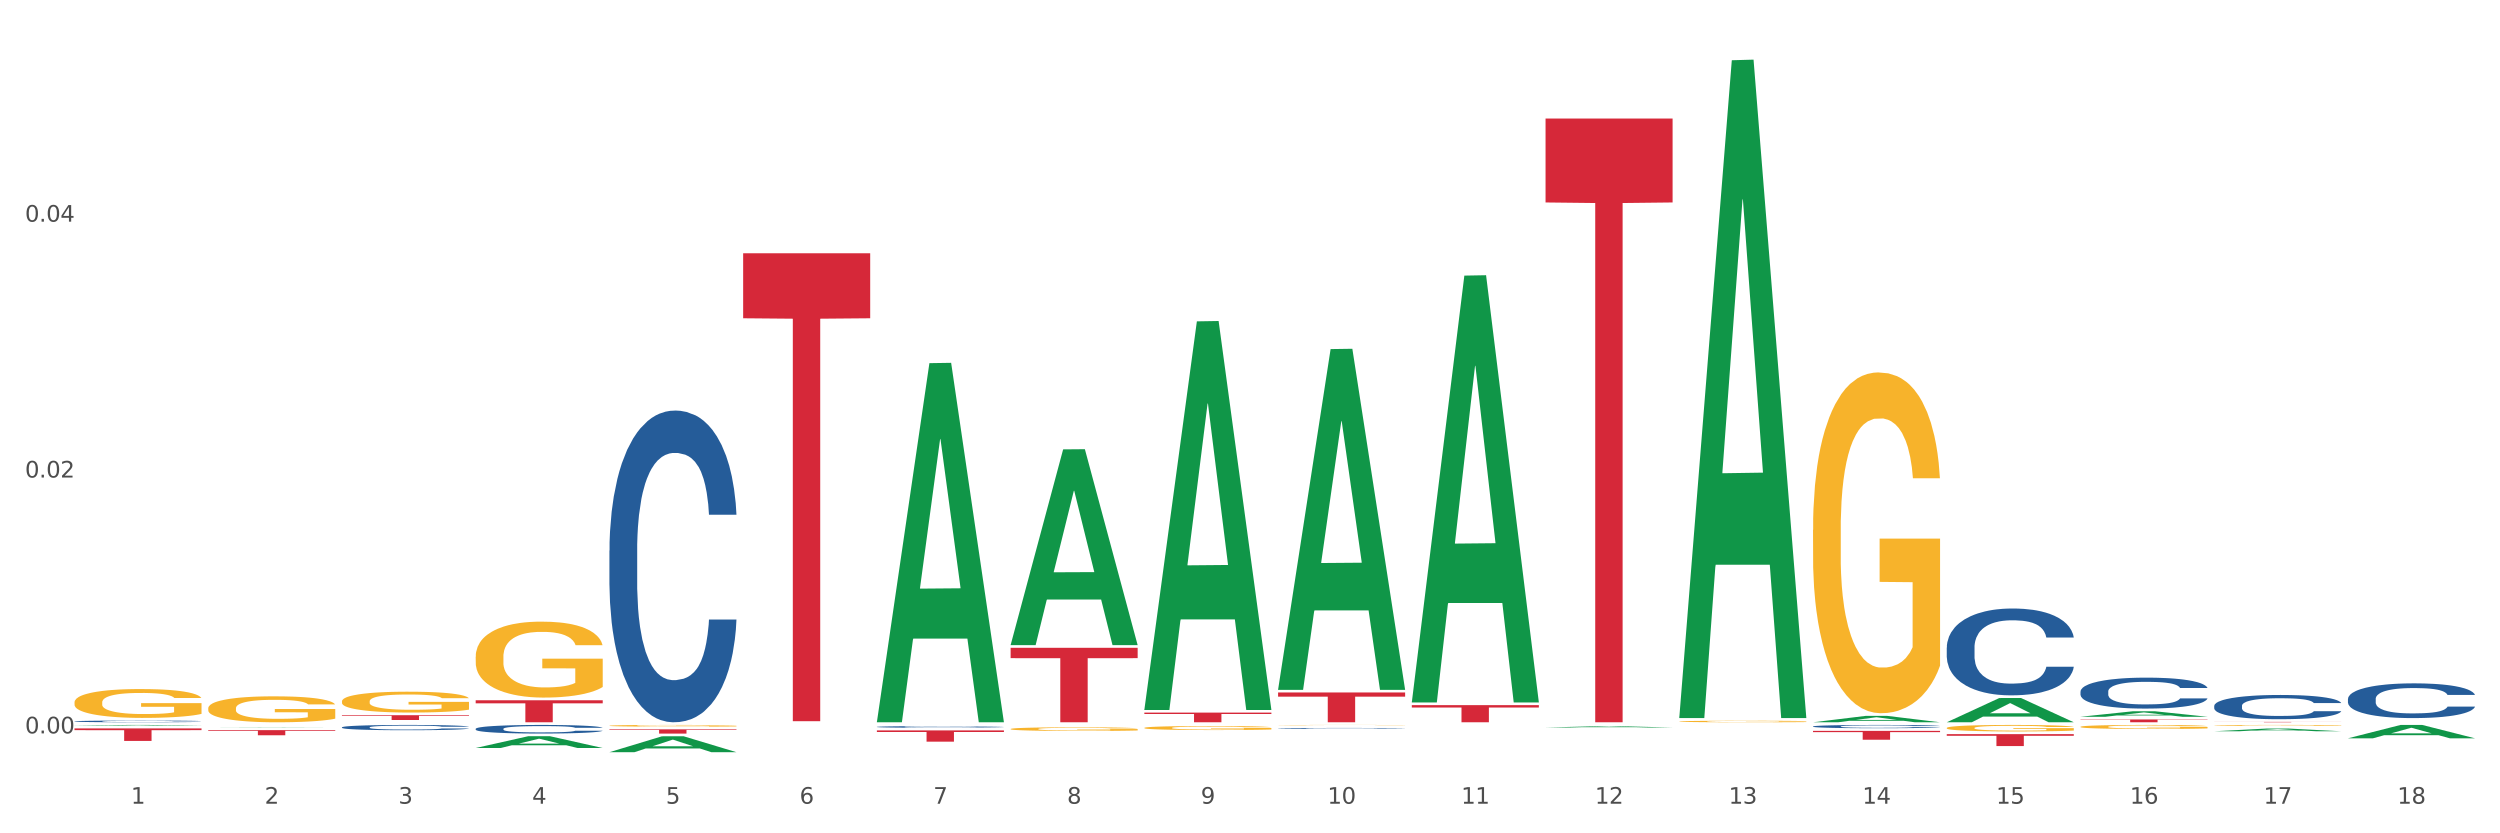 <?xml version="1.0" encoding="utf-8" standalone="no"?>
<!DOCTYPE svg PUBLIC "-//W3C//DTD SVG 1.1//EN"
  "http://www.w3.org/Graphics/SVG/1.1/DTD/svg11.dtd">
<svg xmlns:xlink="http://www.w3.org/1999/xlink" width="1080pt" height="360pt" viewBox="0 0 1080 360" xmlns="http://www.w3.org/2000/svg" version="1.1">
 <rect x="0" y="0" width="1080" height="360" fill="#333333" stroke="none"/>
 <defs>
  <style type="text/css">*{stroke-linejoin: round; stroke-linecap: butt}</style>
 </defs>
 <g id="figure_1">
  <g id="patch_1">
   <path d="M 0 360 
L 1080 360 
L 1080 0 
L 0 0 
z
" style="fill: #ffffff; stroke: #ffffff; stroke-linejoin: miter"/>
  </g>
  <g id="axes_1">
   <g id="matplotlib.axis_1">
    <g id="xtick_1">
     <g id="text_1">
      <!-- 1 -->
      <g style="fill: #4d4d4d" transform="translate(56.563 347.204) scale(0.096 -0.096)">
       <defs>
        <path id="DejaVuSans-31" d="M 794 531 
L 1825 531 
L 1825 4091 
L 703 3866 
L 703 4441 
L 1819 4666 
L 2450 4666 
L 2450 531 
L 3481 531 
L 3481 0 
L 794 0 
L 794 531 
z
" transform="scale(0.016)"/>
       </defs>
       <use xlink:href="#DejaVuSans-31"/>
      </g>
     </g>
    </g>
    <g id="xtick_2">
     <g id="text_2">
      <!-- 2 -->
      <g style="fill: #4d4d4d" transform="translate(114.336 347.204) scale(0.096 -0.096)">
       <defs>
        <path id="DejaVuSans-32" d="M 1228 531 
L 3431 531 
L 3431 0 
L 469 0 
L 469 531 
Q 828 903 1448 1529 
Q 2069 2156 2228 2338 
Q 2531 2678 2651 2914 
Q 2772 3150 2772 3378 
Q 2772 3750 2511 3984 
Q 2250 4219 1831 4219 
Q 1534 4219 1204 4116 
Q 875 4013 500 3803 
L 500 4441 
Q 881 4594 1212 4672 
Q 1544 4750 1819 4750 
Q 2544 4750 2975 4387 
Q 3406 4025 3406 3419 
Q 3406 3131 3298 2873 
Q 3191 2616 2906 2266 
Q 2828 2175 2409 1742 
Q 1991 1309 1228 531 
z
" transform="scale(0.016)"/>
       </defs>
       <use xlink:href="#DejaVuSans-32"/>
      </g>
     </g>
    </g>
    <g id="xtick_3">
     <g id="text_3">
      <!-- 3 -->
      <g style="fill: #4d4d4d" transform="translate(172.109 347.204) scale(0.096 -0.096)">
       <defs>
        <path id="DejaVuSans-33" d="M 2597 2516 
Q 3050 2419 3304 2112 
Q 3559 1806 3559 1356 
Q 3559 666 3084 287 
Q 2609 -91 1734 -91 
Q 1441 -91 1130 -33 
Q 819 25 488 141 
L 488 750 
Q 750 597 1062 519 
Q 1375 441 1716 441 
Q 2309 441 2620 675 
Q 2931 909 2931 1356 
Q 2931 1769 2642 2001 
Q 2353 2234 1838 2234 
L 1294 2234 
L 1294 2753 
L 1863 2753 
Q 2328 2753 2575 2939 
Q 2822 3125 2822 3475 
Q 2822 3834 2567 4026 
Q 2313 4219 1838 4219 
Q 1578 4219 1281 4162 
Q 984 4106 628 3988 
L 628 4550 
Q 988 4650 1302 4700 
Q 1616 4750 1894 4750 
Q 2613 4750 3031 4423 
Q 3450 4097 3450 3541 
Q 3450 3153 3228 2886 
Q 3006 2619 2597 2516 
z
" transform="scale(0.016)"/>
       </defs>
       <use xlink:href="#DejaVuSans-33"/>
      </g>
     </g>
    </g>
    <g id="xtick_4">
     <g id="text_4">
      <!-- 4 -->
      <g style="fill: #4d4d4d" transform="translate(229.882 347.204) scale(0.096 -0.096)">
       <defs>
        <path id="DejaVuSans-34" d="M 2419 4116 
L 825 1625 
L 2419 1625 
L 2419 4116 
z
M 2253 4666 
L 3047 4666 
L 3047 1625 
L 3713 1625 
L 3713 1100 
L 3047 1100 
L 3047 0 
L 2419 0 
L 2419 1100 
L 313 1100 
L 313 1709 
L 2253 4666 
z
" transform="scale(0.016)"/>
       </defs>
       <use xlink:href="#DejaVuSans-34"/>
      </g>
     </g>
    </g>
    <g id="xtick_5">
     <g id="text_5">
      <!-- 5 -->
      <g style="fill: #4d4d4d" transform="translate(287.655 347.204) scale(0.096 -0.096)">
       <defs>
        <path id="DejaVuSans-35" d="M 691 4666 
L 3169 4666 
L 3169 4134 
L 1269 4134 
L 1269 2991 
Q 1406 3038 1543 3061 
Q 1681 3084 1819 3084 
Q 2600 3084 3056 2656 
Q 3513 2228 3513 1497 
Q 3513 744 3044 326 
Q 2575 -91 1722 -91 
Q 1428 -91 1123 -41 
Q 819 9 494 109 
L 494 744 
Q 775 591 1075 516 
Q 1375 441 1709 441 
Q 2250 441 2565 725 
Q 2881 1009 2881 1497 
Q 2881 1984 2565 2268 
Q 2250 2553 1709 2553 
Q 1456 2553 1204 2497 
Q 953 2441 691 2322 
L 691 4666 
z
" transform="scale(0.016)"/>
       </defs>
       <use xlink:href="#DejaVuSans-35"/>
      </g>
     </g>
    </g>
    <g id="xtick_6">
     <g id="text_6">
      <!-- 6 -->
      <g style="fill: #4d4d4d" transform="translate(345.428 347.204) scale(0.096 -0.096)">
       <defs>
        <path id="DejaVuSans-36" d="M 2113 2584 
Q 1688 2584 1439 2293 
Q 1191 2003 1191 1497 
Q 1191 994 1439 701 
Q 1688 409 2113 409 
Q 2538 409 2786 701 
Q 3034 994 3034 1497 
Q 3034 2003 2786 2293 
Q 2538 2584 2113 2584 
z
M 3366 4563 
L 3366 3988 
Q 3128 4100 2886 4159 
Q 2644 4219 2406 4219 
Q 1781 4219 1451 3797 
Q 1122 3375 1075 2522 
Q 1259 2794 1537 2939 
Q 1816 3084 2150 3084 
Q 2853 3084 3261 2657 
Q 3669 2231 3669 1497 
Q 3669 778 3244 343 
Q 2819 -91 2113 -91 
Q 1303 -91 875 529 
Q 447 1150 447 2328 
Q 447 3434 972 4092 
Q 1497 4750 2381 4750 
Q 2619 4750 2861 4703 
Q 3103 4656 3366 4563 
z
" transform="scale(0.016)"/>
       </defs>
       <use xlink:href="#DejaVuSans-36"/>
      </g>
     </g>
    </g>
    <g id="xtick_7">
     <g id="text_7">
      <!-- 7 -->
      <g style="fill: #4d4d4d" transform="translate(403.201 347.204) scale(0.096 -0.096)">
       <defs>
        <path id="DejaVuSans-37" d="M 525 4666 
L 3525 4666 
L 3525 4397 
L 1831 0 
L 1172 0 
L 2766 4134 
L 525 4134 
L 525 4666 
z
" transform="scale(0.016)"/>
       </defs>
       <use xlink:href="#DejaVuSans-37"/>
      </g>
     </g>
    </g>
    <g id="xtick_8">
     <g id="text_8">
      <!-- 8 -->
      <g style="fill: #4d4d4d" transform="translate(460.974 347.204) scale(0.096 -0.096)">
       <defs>
        <path id="DejaVuSans-38" d="M 2034 2216 
Q 1584 2216 1326 1975 
Q 1069 1734 1069 1313 
Q 1069 891 1326 650 
Q 1584 409 2034 409 
Q 2484 409 2743 651 
Q 3003 894 3003 1313 
Q 3003 1734 2745 1975 
Q 2488 2216 2034 2216 
z
M 1403 2484 
Q 997 2584 770 2862 
Q 544 3141 544 3541 
Q 544 4100 942 4425 
Q 1341 4750 2034 4750 
Q 2731 4750 3128 4425 
Q 3525 4100 3525 3541 
Q 3525 3141 3298 2862 
Q 3072 2584 2669 2484 
Q 3125 2378 3379 2068 
Q 3634 1759 3634 1313 
Q 3634 634 3220 271 
Q 2806 -91 2034 -91 
Q 1263 -91 848 271 
Q 434 634 434 1313 
Q 434 1759 690 2068 
Q 947 2378 1403 2484 
z
M 1172 3481 
Q 1172 3119 1398 2916 
Q 1625 2713 2034 2713 
Q 2441 2713 2670 2916 
Q 2900 3119 2900 3481 
Q 2900 3844 2670 4047 
Q 2441 4250 2034 4250 
Q 1625 4250 1398 4047 
Q 1172 3844 1172 3481 
z
" transform="scale(0.016)"/>
       </defs>
       <use xlink:href="#DejaVuSans-38"/>
      </g>
     </g>
    </g>
    <g id="xtick_9">
     <g id="text_9">
      <!-- 9 -->
      <g style="fill: #4d4d4d" transform="translate(518.747 347.204) scale(0.096 -0.096)">
       <defs>
        <path id="DejaVuSans-39" d="M 703 97 
L 703 672 
Q 941 559 1184 500 
Q 1428 441 1663 441 
Q 2288 441 2617 861 
Q 2947 1281 2994 2138 
Q 2813 1869 2534 1725 
Q 2256 1581 1919 1581 
Q 1219 1581 811 2004 
Q 403 2428 403 3163 
Q 403 3881 828 4315 
Q 1253 4750 1959 4750 
Q 2769 4750 3195 4129 
Q 3622 3509 3622 2328 
Q 3622 1225 3098 567 
Q 2575 -91 1691 -91 
Q 1453 -91 1209 -44 
Q 966 3 703 97 
z
M 1959 2075 
Q 2384 2075 2632 2365 
Q 2881 2656 2881 3163 
Q 2881 3666 2632 3958 
Q 2384 4250 1959 4250 
Q 1534 4250 1286 3958 
Q 1038 3666 1038 3163 
Q 1038 2656 1286 2365 
Q 1534 2075 1959 2075 
z
" transform="scale(0.016)"/>
       </defs>
       <use xlink:href="#DejaVuSans-39"/>
      </g>
     </g>
    </g>
    <g id="xtick_10">
     <g id="text_10">
      <!-- 10 -->
      <g style="fill: #4d4d4d" transform="translate(573.466 347.204) scale(0.096 -0.096)">
       <defs>
        <path id="DejaVuSans-30" d="M 2034 4250 
Q 1547 4250 1301 3770 
Q 1056 3291 1056 2328 
Q 1056 1369 1301 889 
Q 1547 409 2034 409 
Q 2525 409 2770 889 
Q 3016 1369 3016 2328 
Q 3016 3291 2770 3770 
Q 2525 4250 2034 4250 
z
M 2034 4750 
Q 2819 4750 3233 4129 
Q 3647 3509 3647 2328 
Q 3647 1150 3233 529 
Q 2819 -91 2034 -91 
Q 1250 -91 836 529 
Q 422 1150 422 2328 
Q 422 3509 836 4129 
Q 1250 4750 2034 4750 
z
" transform="scale(0.016)"/>
       </defs>
       <use xlink:href="#DejaVuSans-31"/>
       <use xlink:href="#DejaVuSans-30" transform="translate(63.623 0)"/>
      </g>
     </g>
    </g>
    <g id="xtick_11">
     <g id="text_11">
      <!-- 11 -->
      <g style="fill: #4d4d4d" transform="translate(631.239 347.204) scale(0.096 -0.096)">
       <use xlink:href="#DejaVuSans-31"/>
       <use xlink:href="#DejaVuSans-31" transform="translate(63.623 0)"/>
      </g>
     </g>
    </g>
    <g id="xtick_12">
     <g id="text_12">
      <!-- 12 -->
      <g style="fill: #4d4d4d" transform="translate(689.012 347.204) scale(0.096 -0.096)">
       <use xlink:href="#DejaVuSans-31"/>
       <use xlink:href="#DejaVuSans-32" transform="translate(63.623 0)"/>
      </g>
     </g>
    </g>
    <g id="xtick_13">
     <g id="text_13">
      <!-- 13 -->
      <g style="fill: #4d4d4d" transform="translate(746.785 347.204) scale(0.096 -0.096)">
       <use xlink:href="#DejaVuSans-31"/>
       <use xlink:href="#DejaVuSans-33" transform="translate(63.623 0)"/>
      </g>
     </g>
    </g>
    <g id="xtick_14">
     <g id="text_14">
      <!-- 14 -->
      <g style="fill: #4d4d4d" transform="translate(804.558 347.204) scale(0.096 -0.096)">
       <use xlink:href="#DejaVuSans-31"/>
       <use xlink:href="#DejaVuSans-34" transform="translate(63.623 0)"/>
      </g>
     </g>
    </g>
    <g id="xtick_15">
     <g id="text_15">
      <!-- 15 -->
      <g style="fill: #4d4d4d" transform="translate(862.331 347.204) scale(0.096 -0.096)">
       <use xlink:href="#DejaVuSans-31"/>
       <use xlink:href="#DejaVuSans-35" transform="translate(63.623 0)"/>
      </g>
     </g>
    </g>
    <g id="xtick_16">
     <g id="text_16">
      <!-- 16 -->
      <g style="fill: #4d4d4d" transform="translate(920.104 347.204) scale(0.096 -0.096)">
       <use xlink:href="#DejaVuSans-31"/>
       <use xlink:href="#DejaVuSans-36" transform="translate(63.623 0)"/>
      </g>
     </g>
    </g>
    <g id="xtick_17">
     <g id="text_17">
      <!-- 17 -->
      <g style="fill: #4d4d4d" transform="translate(977.877 347.204) scale(0.096 -0.096)">
       <use xlink:href="#DejaVuSans-31"/>
       <use xlink:href="#DejaVuSans-37" transform="translate(63.623 0)"/>
      </g>
     </g>
    </g>
    <g id="xtick_18">
     <g id="text_18">
      <!-- 18 -->
      <g style="fill: #4d4d4d" transform="translate(1035.65 347.204) scale(0.096 -0.096)">
       <use xlink:href="#DejaVuSans-31"/>
       <use xlink:href="#DejaVuSans-38" transform="translate(63.623 0)"/>
      </g>
     </g>
    </g>
    <g id="xtick_19"/>
    <g id="xtick_20"/>
    <g id="xtick_21"/>
    <g id="xtick_22"/>
    <g id="xtick_23"/>
    <g id="xtick_24"/>
    <g id="xtick_25"/>
    <g id="xtick_26"/>
    <g id="xtick_27"/>
    <g id="xtick_28"/>
    <g id="xtick_29"/>
    <g id="xtick_30"/>
    <g id="xtick_31"/>
    <g id="xtick_32"/>
    <g id="xtick_33"/>
    <g id="xtick_34"/>
    <g id="xtick_35"/>
   </g>
   <g id="matplotlib.axis_2">
    <g id="ytick_1">
     <g id="text_19">
      <!-- 0.00 -->
      <g style="fill: #4d4d4d" transform="translate(10.8 316.826) scale(0.096 -0.096)">
       <defs>
        <path id="DejaVuSans-2e" d="M 684 794 
L 1344 794 
L 1344 0 
L 684 0 
L 684 794 
z
" transform="scale(0.016)"/>
       </defs>
       <use xlink:href="#DejaVuSans-30"/>
       <use xlink:href="#DejaVuSans-2e" transform="translate(63.623 0)"/>
       <use xlink:href="#DejaVuSans-30" transform="translate(95.41 0)"/>
       <use xlink:href="#DejaVuSans-30" transform="translate(159.033 0)"/>
      </g>
     </g>
    </g>
    <g id="ytick_2">
     <g id="text_20">
      <!-- 0.02 -->
      <g style="fill: #4d4d4d" transform="translate(10.8 206.296) scale(0.096 -0.096)">
       <use xlink:href="#DejaVuSans-30"/>
       <use xlink:href="#DejaVuSans-2e" transform="translate(63.623 0)"/>
       <use xlink:href="#DejaVuSans-30" transform="translate(95.41 0)"/>
       <use xlink:href="#DejaVuSans-32" transform="translate(159.033 0)"/>
      </g>
     </g>
    </g>
    <g id="ytick_3">
     <g id="text_21">
      <!-- 0.04 -->
      <g style="fill: #4d4d4d" transform="translate(10.8 95.767) scale(0.096 -0.096)">
       <use xlink:href="#DejaVuSans-30"/>
       <use xlink:href="#DejaVuSans-2e" transform="translate(63.623 0)"/>
       <use xlink:href="#DejaVuSans-30" transform="translate(95.41 0)"/>
       <use xlink:href="#DejaVuSans-34" transform="translate(159.033 0)"/>
      </g>
     </g>
    </g>
    <g id="ytick_4"/>
    <g id="ytick_5"/>
    <g id="ytick_6"/>
   </g>
   <g id="PolyCollection_1">
    <path d="M 32.175 313.531 
L 32.232 313.531 
L 54.864 313.179 
L 64.257 313.178 
L 87.059 313.532 
L 76.196 313.532 
L 71.273 313.449 
L 47.905 313.449 
L 47.735 313.451 
L 42.982 313.532 
L 32.175 313.532 
L 32.175 313.531 
L 50.847 313.4 
L 68.331 313.4 
L 59.674 313.254 
L 59.561 313.253 
L 59.447 313.254 
L 50.79 313.4 
L 50.847 313.4 
L 32.175 313.531 
z
" clip-path="url(#p322f11e8fd)" style="fill: #109648"/>
    <path d="M 783.224 228.918 
L 783.289 228.784 
L 783.289 223.943 
L 783.418 219.775 
L 784.066 209.69 
L 785.038 201.353 
L 785.751 196.916 
L 786.464 193.285 
L 787.306 189.655 
L 788.343 185.89 
L 790.222 180.377 
L 791.388 177.553 
L 792.814 174.595 
L 795.406 170.292 
L 797.285 167.872 
L 799.229 165.855 
L 802.404 163.435 
L 804.478 162.359 
L 806.681 161.552 
L 809.338 161.015 
L 811.346 160.88 
L 815.753 161.284 
L 819.511 162.494 
L 821.325 163.435 
L 823.658 165.048 
L 824.889 166.124 
L 826.898 168.276 
L 828.971 171.099 
L 830.397 173.52 
L 832.535 178.091 
L 834.155 182.663 
L 835.646 188.31 
L 836.423 192.21 
L 837.007 195.84 
L 837.525 200.009 
L 838.043 206.597 
L 826.38 206.597 
L 825.926 201.891 
L 825.213 197.454 
L 824.176 193.151 
L 823.269 190.462 
L 821.714 187.1 
L 820.288 184.949 
L 818.798 183.335 
L 816.984 181.991 
L 815.558 181.318 
L 813.549 180.781 
L 809.597 180.915 
L 806.94 181.991 
L 805.126 183.335 
L 803.959 184.545 
L 802.922 185.89 
L 801.756 187.773 
L 800.395 190.596 
L 799.423 193.151 
L 798.451 196.378 
L 797.674 199.605 
L 796.961 203.37 
L 796.378 207.404 
L 795.924 211.572 
L 795.535 216.682 
L 795.211 225.153 
L 795.211 243.574 
L 795.341 247.743 
L 795.665 253.256 
L 796.054 257.424 
L 796.702 262.399 
L 797.285 265.761 
L 798.387 270.601 
L 799.618 274.635 
L 800.59 277.19 
L 801.562 279.341 
L 803.246 282.299 
L 805.126 284.72 
L 806.746 286.199 
L 808.949 287.543 
L 810.439 288.081 
L 811.735 288.35 
L 814.91 288.35 
L 817.178 287.947 
L 819.705 287.006 
L 821.649 285.795 
L 823.269 284.316 
L 825.084 281.896 
L 826.25 279.61 
L 826.25 251.508 
L 811.994 251.373 
L 811.994 232.683 
L 838.108 232.683 
L 838.108 287.543 
L 837.007 290.367 
L 835.775 292.922 
L 834.479 295.208 
L 832.535 298.032 
L 830.203 300.721 
L 828.129 302.603 
L 825.926 304.217 
L 823.334 305.696 
L 819.964 307.04 
L 817.891 307.578 
L 815.299 307.982 
L 812.253 308.116 
L 809.597 307.847 
L 807.005 307.175 
L 804.283 305.965 
L 801.627 304.217 
L 799.618 302.469 
L 797.609 300.317 
L 795.471 297.494 
L 793.786 294.804 
L 792.49 292.384 
L 791.064 289.291 
L 789.509 285.258 
L 788.343 281.627 
L 787.306 277.862 
L 786.204 273.022 
L 785.427 268.853 
L 784.649 263.609 
L 784.196 259.71 
L 783.677 253.659 
L 783.289 245.188 
L 783.224 228.918 
z
" clip-path="url(#p322f11e8fd)" style="fill: #f7b32b"/>
    <path d="M 840.997 314.477 
L 841.062 314.475 
L 841.062 314.382 
L 841.191 314.303 
L 841.839 314.11 
L 842.811 313.951 
L 843.524 313.866 
L 844.237 313.797 
L 845.079 313.728 
L 846.116 313.656 
L 847.995 313.551 
L 849.161 313.497 
L 850.587 313.44 
L 853.179 313.358 
L 855.058 313.312 
L 857.002 313.273 
L 860.177 313.227 
L 862.251 313.207 
L 864.454 313.191 
L 867.111 313.181 
L 869.119 313.178 
L 873.526 313.186 
L 877.284 313.209 
L 879.098 313.227 
L 881.431 313.258 
L 882.662 313.279 
L 884.671 313.32 
L 886.744 313.373 
L 888.17 313.42 
L 890.308 313.507 
L 891.928 313.594 
L 893.419 313.702 
L 894.196 313.776 
L 894.779 313.846 
L 895.298 313.925 
L 895.816 314.051 
L 884.153 314.051 
L 883.699 313.961 
L 882.986 313.877 
L 881.949 313.794 
L 881.042 313.743 
L 879.487 313.679 
L 878.061 313.638 
L 876.571 313.607 
L 874.757 313.581 
L 873.331 313.569 
L 871.322 313.558 
L 867.37 313.561 
L 864.713 313.581 
L 862.899 313.607 
L 861.732 313.63 
L 860.695 313.656 
L 859.529 313.692 
L 858.168 313.746 
L 857.196 313.794 
L 856.224 313.856 
L 855.447 313.918 
L 854.734 313.99 
L 854.151 314.067 
L 853.697 314.146 
L 853.308 314.244 
L 852.984 314.405 
L 852.984 314.757 
L 853.114 314.837 
L 853.438 314.942 
L 853.827 315.021 
L 854.475 315.116 
L 855.058 315.181 
L 856.16 315.273 
L 857.391 315.35 
L 858.363 315.399 
L 859.335 315.44 
L 861.019 315.496 
L 862.899 315.543 
L 864.519 315.571 
L 866.722 315.596 
L 868.212 315.607 
L 869.508 315.612 
L 872.683 315.612 
L 874.951 315.604 
L 877.478 315.586 
L 879.422 315.563 
L 881.042 315.535 
L 882.857 315.489 
L 884.023 315.445 
L 884.023 314.909 
L 869.767 314.906 
L 869.767 314.549 
L 895.881 314.549 
L 895.881 315.596 
L 894.779 315.65 
L 893.548 315.699 
L 892.252 315.743 
L 890.308 315.797 
L 887.976 315.848 
L 885.902 315.884 
L 883.699 315.915 
L 881.107 315.943 
L 877.737 315.969 
L 875.664 315.979 
L 873.072 315.987 
L 870.026 315.989 
L 867.37 315.984 
L 864.778 315.971 
L 862.056 315.948 
L 859.4 315.915 
L 857.391 315.881 
L 855.382 315.84 
L 853.244 315.786 
L 851.559 315.735 
L 850.263 315.689 
L 848.837 315.63 
L 847.282 315.553 
L 846.116 315.484 
L 845.079 315.412 
L 843.977 315.319 
L 843.2 315.24 
L 842.422 315.14 
L 841.969 315.065 
L 841.45 314.95 
L 841.062 314.788 
L 840.997 314.477 
z
" clip-path="url(#p322f11e8fd)" style="fill: #f7b32b"/>
    <path d="M 898.77 313.982 
L 898.835 313.981 
L 898.835 313.924 
L 898.964 313.874 
L 899.612 313.755 
L 900.584 313.657 
L 901.297 313.604 
L 902.01 313.561 
L 902.852 313.518 
L 903.889 313.474 
L 905.768 313.409 
L 906.934 313.375 
L 908.36 313.34 
L 910.952 313.29 
L 912.831 313.261 
L 914.775 313.237 
L 917.95 313.209 
L 920.024 313.196 
L 922.227 313.186 
L 924.884 313.18 
L 926.892 313.178 
L 931.299 313.183 
L 935.057 313.197 
L 936.871 313.209 
L 939.204 313.228 
L 940.435 313.24 
L 942.444 313.266 
L 944.517 313.299 
L 945.943 313.328 
L 948.081 313.382 
L 949.701 313.436 
L 951.192 313.503 
L 951.969 313.549 
L 952.552 313.592 
L 953.071 313.641 
L 953.589 313.719 
L 941.926 313.719 
L 941.472 313.663 
L 940.759 313.611 
L 939.722 313.56 
L 938.815 313.528 
L 937.26 313.488 
L 935.834 313.463 
L 934.344 313.444 
L 932.53 313.428 
L 931.104 313.42 
L 929.095 313.414 
L 925.143 313.415 
L 922.486 313.428 
L 920.672 313.444 
L 919.505 313.458 
L 918.468 313.474 
L 917.302 313.496 
L 915.941 313.53 
L 914.969 313.56 
L 913.997 313.598 
L 913.22 313.636 
L 912.507 313.681 
L 911.924 313.728 
L 911.47 313.777 
L 911.081 313.838 
L 910.757 313.938 
L 910.757 314.156 
L 910.887 314.205 
L 911.211 314.27 
L 911.6 314.319 
L 912.248 314.378 
L 912.831 314.418 
L 913.933 314.475 
L 915.164 314.523 
L 916.136 314.553 
L 917.108 314.578 
L 918.792 314.613 
L 920.672 314.642 
L 922.292 314.659 
L 924.495 314.675 
L 925.985 314.682 
L 927.281 314.685 
L 930.456 314.685 
L 932.724 314.68 
L 935.251 314.669 
L 937.195 314.655 
L 938.815 314.637 
L 940.63 314.609 
L 941.796 314.582 
L 941.796 314.249 
L 927.54 314.248 
L 927.54 314.027 
L 953.654 314.027 
L 953.654 314.675 
L 952.552 314.709 
L 951.321 314.739 
L 950.025 314.766 
L 948.081 314.799 
L 945.749 314.831 
L 943.675 314.853 
L 941.472 314.872 
L 938.88 314.89 
L 935.51 314.906 
L 933.437 314.912 
L 930.845 314.917 
L 927.799 314.918 
L 925.143 314.915 
L 922.551 314.907 
L 919.829 314.893 
L 917.172 314.872 
L 915.164 314.852 
L 913.155 314.826 
L 911.017 314.793 
L 909.332 314.761 
L 908.036 314.733 
L 906.61 314.696 
L 905.055 314.648 
L 903.889 314.605 
L 902.852 314.561 
L 901.75 314.504 
L 900.973 314.454 
L 900.195 314.392 
L 899.742 314.346 
L 899.223 314.275 
L 898.835 314.175 
L 898.77 313.982 
z
" clip-path="url(#p322f11e8fd)" style="fill: #f7b32b"/>
    <path d="M 956.543 313.363 
L 956.607 313.362 
L 956.607 313.349 
L 956.737 313.338 
L 957.385 313.311 
L 958.357 313.288 
L 959.07 313.276 
L 959.783 313.266 
L 960.625 313.256 
L 961.662 313.246 
L 963.541 313.231 
L 964.707 313.224 
L 966.133 313.216 
L 968.725 313.204 
L 970.604 313.197 
L 972.548 313.192 
L 975.723 313.185 
L 977.797 313.182 
L 980 313.18 
L 982.656 313.179 
L 984.665 313.178 
L 989.072 313.179 
L 992.83 313.183 
L 994.644 313.185 
L 996.977 313.19 
L 998.208 313.193 
L 1000.217 313.198 
L 1002.29 313.206 
L 1003.716 313.213 
L 1005.854 313.225 
L 1007.474 313.237 
L 1008.965 313.253 
L 1009.742 313.263 
L 1010.325 313.273 
L 1010.844 313.284 
L 1011.362 313.302 
L 999.698 313.302 
L 999.245 313.289 
L 998.532 313.277 
L 997.495 313.266 
L 996.588 313.258 
L 995.033 313.249 
L 993.607 313.244 
L 992.117 313.239 
L 990.303 313.236 
L 988.877 313.234 
L 986.868 313.232 
L 982.916 313.233 
L 980.259 313.236 
L 978.445 313.239 
L 977.278 313.242 
L 976.241 313.246 
L 975.075 313.251 
L 973.714 313.259 
L 972.742 313.266 
L 971.77 313.274 
L 970.993 313.283 
L 970.28 313.293 
L 969.697 313.304 
L 969.243 313.316 
L 968.854 313.329 
L 968.53 313.352 
L 968.53 313.402 
L 968.66 313.414 
L 968.984 313.428 
L 969.373 313.44 
L 970.021 313.453 
L 970.604 313.462 
L 971.706 313.475 
L 972.937 313.486 
L 973.909 313.493 
L 974.881 313.499 
L 976.565 313.507 
L 978.445 313.514 
L 980.065 313.518 
L 982.268 313.521 
L 983.758 313.523 
L 985.054 313.523 
L 988.229 313.523 
L 990.497 313.522 
L 993.024 313.52 
L 994.968 313.517 
L 996.588 313.513 
L 998.403 313.506 
L 999.569 313.5 
L 999.569 313.424 
L 985.313 313.423 
L 985.313 313.373 
L 1011.427 313.373 
L 1011.427 313.521 
L 1010.325 313.529 
L 1009.094 313.536 
L 1007.798 313.542 
L 1005.854 313.55 
L 1003.522 313.557 
L 1001.448 313.562 
L 999.245 313.566 
L 996.653 313.57 
L 993.283 313.574 
L 991.21 313.576 
L 988.618 313.577 
L 985.572 313.577 
L 982.916 313.576 
L 980.324 313.574 
L 977.602 313.571 
L 974.945 313.566 
L 972.937 313.562 
L 970.928 313.556 
L 968.79 313.548 
L 967.105 313.541 
L 965.809 313.534 
L 964.383 313.526 
L 962.828 313.515 
L 961.662 313.505 
L 960.625 313.495 
L 959.523 313.482 
L 958.746 313.471 
L 957.968 313.456 
L 957.515 313.446 
L 956.996 313.43 
L 956.607 313.407 
L 956.543 313.363 
z
" clip-path="url(#p322f11e8fd)" style="fill: #f7b32b"/>
    <path d="M 147.721 314.203 
L 147.786 314.201 
L 147.786 314.142 
L 147.98 314.063 
L 148.694 313.917 
L 149.602 313.807 
L 151.159 313.678 
L 152.003 313.624 
L 153.106 313.564 
L 155.376 313.466 
L 157.971 313.382 
L 159.788 313.337 
L 161.15 313.307 
L 164.199 313.255 
L 165.951 313.233 
L 167.767 313.214 
L 169.324 313.201 
L 171.919 313.187 
L 173.995 313.18 
L 176.396 313.178 
L 178.407 313.18 
L 181.067 313.189 
L 184.959 313.214 
L 186.451 313.228 
L 188.463 313.253 
L 190.539 313.287 
L 192.225 313.32 
L 194.172 313.368 
L 196.183 313.43 
L 198.129 313.509 
L 199.491 313.582 
L 200.594 313.659 
L 201.567 313.753 
L 202.281 313.855 
L 202.605 313.94 
L 190.733 313.94 
L 190.409 313.863 
L 189.76 313.78 
L 189.111 313.724 
L 188.398 313.678 
L 187.295 313.626 
L 186.322 313.593 
L 184.7 313.553 
L 183.208 313.528 
L 181.975 313.514 
L 180.483 313.501 
L 177.304 313.489 
L 175.033 313.489 
L 173.606 313.493 
L 171.854 313.503 
L 170.362 313.518 
L 168.611 313.543 
L 167.248 313.57 
L 165.886 313.605 
L 165.107 313.63 
L 163.94 313.676 
L 163.161 313.713 
L 162.123 313.778 
L 161.539 313.824 
L 160.501 313.942 
L 160.047 314.03 
L 159.853 314.09 
L 159.723 314.157 
L 159.723 314.482 
L 160.112 314.627 
L 160.436 314.69 
L 160.955 314.761 
L 161.929 314.852 
L 163.356 314.942 
L 164.848 315.006 
L 166.081 315.046 
L 167.248 315.075 
L 168.416 315.098 
L 169.843 315.119 
L 171.011 315.131 
L 172.763 315.144 
L 174.839 315.15 
L 176.461 315.15 
L 179.769 315.139 
L 181.261 315.129 
L 182.689 315.114 
L 184.246 315.092 
L 185.478 315.067 
L 186.192 315.048 
L 187.36 315.008 
L 188.268 314.967 
L 189.046 314.919 
L 189.565 314.877 
L 190.149 314.815 
L 190.603 314.744 
L 190.733 314.706 
L 202.605 314.706 
L 202.346 314.781 
L 201.892 314.854 
L 200.983 314.952 
L 200.27 315.008 
L 199.167 315.077 
L 197.999 315.135 
L 196.377 315.2 
L 194.885 315.248 
L 193.328 315.289 
L 191.641 315.327 
L 188.592 315.379 
L 187.489 315.393 
L 185.154 315.418 
L 183.337 315.433 
L 180.678 315.447 
L 177.953 315.456 
L 175.098 315.458 
L 172.568 315.454 
L 169.778 315.441 
L 168.027 315.429 
L 166.081 315.41 
L 163.81 315.381 
L 161.669 315.345 
L 159.658 315.304 
L 157.777 315.256 
L 156.025 315.202 
L 153.754 315.112 
L 152.068 315.025 
L 150.835 314.944 
L 149.992 314.875 
L 149.148 314.788 
L 148.694 314.727 
L 147.98 314.581 
L 147.721 314.446 
L 147.721 314.203 
z
" clip-path="url(#p322f11e8fd)" style="fill: #255c99"/>
    <path d="M 89.948 315.42 
L 144.832 315.42 
L 144.832 315.726 
L 123.243 315.728 
L 123.243 317.623 
L 111.407 317.623 
L 111.407 315.728 
L 89.948 315.726 
L 89.948 315.422 
L 89.948 315.42 
z
" clip-path="url(#p322f11e8fd)" style="fill: #d62839"/>
    <path d="M 725.451 311.67 
L 725.516 311.669 
L 725.516 311.647 
L 725.645 311.628 
L 726.293 311.582 
L 727.265 311.544 
L 727.978 311.524 
L 728.691 311.508 
L 729.533 311.491 
L 730.57 311.474 
L 732.449 311.449 
L 733.615 311.437 
L 735.041 311.423 
L 737.633 311.404 
L 739.512 311.393 
L 741.456 311.383 
L 744.631 311.373 
L 746.705 311.368 
L 748.908 311.364 
L 751.565 311.362 
L 753.573 311.361 
L 757.98 311.363 
L 761.738 311.368 
L 763.552 311.373 
L 765.885 311.38 
L 767.116 311.385 
L 769.125 311.394 
L 771.199 311.407 
L 772.624 311.418 
L 774.762 311.439 
L 776.382 311.46 
L 777.873 311.485 
L 778.65 311.503 
L 779.234 311.519 
L 779.752 311.538 
L 780.27 311.568 
L 768.607 311.568 
L 768.153 311.547 
L 767.44 311.527 
L 766.403 311.507 
L 765.496 311.495 
L 763.941 311.48 
L 762.516 311.47 
L 761.025 311.463 
L 759.211 311.457 
L 757.785 311.454 
L 755.776 311.451 
L 751.824 311.452 
L 749.167 311.457 
L 747.353 311.463 
L 746.186 311.468 
L 745.15 311.474 
L 743.983 311.483 
L 742.622 311.496 
L 741.65 311.507 
L 740.678 311.522 
L 739.901 311.537 
L 739.188 311.554 
L 738.605 311.572 
L 738.151 311.591 
L 737.762 311.614 
L 737.438 311.652 
L 737.438 311.736 
L 737.568 311.755 
L 737.892 311.78 
L 738.281 311.799 
L 738.929 311.821 
L 739.512 311.837 
L 740.614 311.859 
L 741.845 311.877 
L 742.817 311.888 
L 743.789 311.898 
L 745.474 311.912 
L 747.353 311.923 
L 748.973 311.929 
L 751.176 311.935 
L 752.666 311.938 
L 753.962 311.939 
L 757.137 311.939 
L 759.405 311.937 
L 761.932 311.933 
L 763.876 311.927 
L 765.496 311.921 
L 767.311 311.91 
L 768.477 311.899 
L 768.477 311.772 
L 754.221 311.771 
L 754.221 311.687 
L 780.335 311.687 
L 780.335 311.935 
L 779.234 311.948 
L 778.002 311.96 
L 776.706 311.97 
L 774.762 311.983 
L 772.43 311.995 
L 770.356 312.004 
L 768.153 312.011 
L 765.561 312.018 
L 762.192 312.024 
L 760.118 312.026 
L 757.526 312.028 
L 754.48 312.029 
L 751.824 312.028 
L 749.232 312.024 
L 746.51 312.019 
L 743.854 312.011 
L 741.845 312.003 
L 739.836 311.993 
L 737.698 311.981 
L 736.013 311.968 
L 734.717 311.957 
L 733.291 311.943 
L 731.736 311.925 
L 730.57 311.909 
L 729.533 311.892 
L 728.431 311.87 
L 727.654 311.851 
L 726.876 311.827 
L 726.423 311.809 
L 725.904 311.782 
L 725.516 311.743 
L 725.451 311.67 
z
" clip-path="url(#p322f11e8fd)" style="fill: #f7b32b"/>
    <path d="M 147.721 308.971 
L 202.605 308.971 
L 202.605 309.258 
L 181.016 309.26 
L 181.016 311.034 
L 169.18 311.034 
L 169.18 309.26 
L 147.721 309.258 
L 147.721 308.973 
L 147.721 308.971 
z
" clip-path="url(#p322f11e8fd)" style="fill: #d62839"/>
    <path d="M 263.267 315.066 
L 318.151 315.066 
L 318.151 315.324 
L 296.562 315.326 
L 296.562 316.926 
L 284.726 316.926 
L 284.726 315.326 
L 263.267 315.324 
L 263.267 315.067 
L 263.267 315.066 
z
" clip-path="url(#p322f11e8fd)" style="fill: #d62839"/>
    <path d="M 321.04 109.399 
L 375.924 109.399 
L 375.924 137.491 
L 354.335 137.681 
L 354.335 311.548 
L 342.499 311.548 
L 342.499 137.681 
L 321.04 137.491 
L 321.04 109.589 
L 321.04 109.399 
z
" clip-path="url(#p322f11e8fd)" style="fill: #d62839"/>
    <path d="M 378.813 315.545 
L 433.697 315.545 
L 433.697 316.219 
L 412.108 316.223 
L 412.108 320.395 
L 400.272 320.395 
L 400.272 316.223 
L 378.813 316.219 
L 378.813 315.549 
L 378.813 315.545 
z
" clip-path="url(#p322f11e8fd)" style="fill: #d62839"/>
    <path d="M 436.586 279.854 
L 491.47 279.854 
L 491.47 284.326 
L 469.881 284.356 
L 469.881 312.029 
L 458.045 312.029 
L 458.045 284.356 
L 436.586 284.326 
L 436.586 279.885 
L 436.586 279.854 
z
" clip-path="url(#p322f11e8fd)" style="fill: #d62839"/>
    <path d="M 494.359 307.856 
L 549.243 307.856 
L 549.243 308.436 
L 527.654 308.44 
L 527.654 312.029 
L 515.818 312.029 
L 515.818 308.44 
L 494.359 308.436 
L 494.359 307.86 
L 494.359 307.856 
z
" clip-path="url(#p322f11e8fd)" style="fill: #d62839"/>
    <path d="M 552.132 299.159 
L 607.016 299.159 
L 607.016 300.948 
L 585.427 300.96 
L 585.427 312.029 
L 573.591 312.029 
L 573.591 300.96 
L 552.132 300.948 
L 552.132 299.171 
L 552.132 299.159 
z
" clip-path="url(#p322f11e8fd)" style="fill: #d62839"/>
    <path d="M 205.494 302.509 
L 260.378 302.509 
L 260.378 303.832 
L 238.789 303.841 
L 238.789 312.029 
L 226.953 312.029 
L 226.953 303.841 
L 205.494 303.832 
L 205.494 302.518 
L 205.494 302.509 
z
" clip-path="url(#p322f11e8fd)" style="fill: #d62839"/>
    <path d="M 609.905 304.613 
L 664.789 304.613 
L 664.789 305.644 
L 643.2 305.651 
L 643.2 312.029 
L 631.364 312.029 
L 631.364 305.651 
L 609.905 305.644 
L 609.905 304.62 
L 609.905 304.613 
z
" clip-path="url(#p322f11e8fd)" style="fill: #d62839"/>
    <path d="M 552.132 313.247 
L 552.197 313.247 
L 552.197 313.242 
L 552.326 313.238 
L 552.974 313.228 
L 553.946 313.219 
L 554.659 313.215 
L 555.372 313.211 
L 556.214 313.207 
L 557.251 313.204 
L 559.13 313.198 
L 560.296 313.195 
L 561.722 313.192 
L 564.314 313.188 
L 566.193 313.185 
L 568.137 313.183 
L 571.312 313.181 
L 573.386 313.18 
L 575.589 313.179 
L 578.246 313.179 
L 580.254 313.178 
L 584.661 313.179 
L 588.419 313.18 
L 590.233 313.181 
L 592.566 313.183 
L 593.797 313.184 
L 595.806 313.186 
L 597.88 313.189 
L 599.305 313.191 
L 601.443 313.196 
L 603.063 313.2 
L 604.554 313.206 
L 605.331 313.21 
L 605.915 313.214 
L 606.433 313.218 
L 606.951 313.225 
L 595.288 313.225 
L 594.834 313.22 
L 594.121 313.215 
L 593.084 313.211 
L 592.177 313.208 
L 590.622 313.205 
L 589.197 313.203 
L 587.706 313.201 
L 585.892 313.2 
L 584.466 313.199 
L 582.458 313.199 
L 578.505 313.199 
L 575.848 313.2 
L 574.034 313.201 
L 572.867 313.202 
L 571.831 313.204 
L 570.664 313.206 
L 569.303 313.208 
L 568.331 313.211 
L 567.359 313.214 
L 566.582 313.218 
L 565.869 313.221 
L 565.286 313.225 
L 564.832 313.23 
L 564.444 313.235 
L 564.12 313.243 
L 564.12 313.262 
L 564.249 313.266 
L 564.573 313.272 
L 564.962 313.276 
L 565.61 313.281 
L 566.193 313.284 
L 567.295 313.289 
L 568.526 313.293 
L 569.498 313.296 
L 570.47 313.298 
L 572.155 313.301 
L 574.034 313.304 
L 575.654 313.305 
L 577.857 313.306 
L 579.347 313.307 
L 580.643 313.307 
L 583.818 313.307 
L 586.086 313.307 
L 588.613 313.306 
L 590.557 313.305 
L 592.177 313.303 
L 593.992 313.301 
L 595.158 313.298 
L 595.158 313.27 
L 580.902 313.27 
L 580.902 313.251 
L 607.016 313.251 
L 607.016 313.306 
L 605.915 313.309 
L 604.683 313.312 
L 603.387 313.314 
L 601.443 313.317 
L 599.111 313.32 
L 597.037 313.322 
L 594.834 313.323 
L 592.242 313.325 
L 588.873 313.326 
L 586.799 313.327 
L 584.207 313.327 
L 581.162 313.327 
L 578.505 313.327 
L 575.913 313.326 
L 573.191 313.325 
L 570.535 313.323 
L 568.526 313.322 
L 566.517 313.319 
L 564.379 313.317 
L 562.694 313.314 
L 561.398 313.311 
L 559.972 313.308 
L 558.417 313.304 
L 557.251 313.301 
L 556.214 313.297 
L 555.113 313.292 
L 554.335 313.288 
L 553.557 313.282 
L 553.104 313.278 
L 552.585 313.272 
L 552.197 313.264 
L 552.132 313.247 
z
" clip-path="url(#p322f11e8fd)" style="fill: #f7b32b"/>
    <path d="M 436.586 314.926 
L 436.651 314.925 
L 436.651 314.873 
L 436.78 314.828 
L 437.428 314.72 
L 438.4 314.63 
L 439.113 314.582 
L 439.826 314.543 
L 440.668 314.504 
L 441.705 314.464 
L 443.584 314.405 
L 444.75 314.374 
L 446.176 314.343 
L 448.768 314.296 
L 450.647 314.27 
L 452.591 314.249 
L 455.766 314.223 
L 457.84 314.211 
L 460.043 314.202 
L 462.7 314.197 
L 464.708 314.195 
L 469.115 314.2 
L 472.873 314.213 
L 474.687 314.223 
L 477.02 314.24 
L 478.251 314.252 
L 480.26 314.275 
L 482.334 314.305 
L 483.759 314.331 
L 485.898 314.38 
L 487.517 314.429 
L 489.008 314.49 
L 489.785 314.532 
L 490.369 314.571 
L 490.887 314.616 
L 491.405 314.686 
L 479.742 314.686 
L 479.288 314.636 
L 478.575 314.588 
L 477.539 314.542 
L 476.631 314.513 
L 475.076 314.477 
L 473.651 314.454 
L 472.16 314.437 
L 470.346 314.422 
L 468.92 314.415 
L 466.912 314.409 
L 462.959 314.411 
L 460.302 314.422 
L 458.488 314.437 
L 457.321 314.45 
L 456.285 314.464 
L 455.118 314.484 
L 453.757 314.515 
L 452.785 314.542 
L 451.814 314.577 
L 451.036 314.611 
L 450.323 314.652 
L 449.74 314.695 
L 449.286 314.74 
L 448.898 314.795 
L 448.574 314.886 
L 448.574 315.084 
L 448.703 315.129 
L 449.027 315.188 
L 449.416 315.233 
L 450.064 315.286 
L 450.647 315.322 
L 451.749 315.374 
L 452.98 315.418 
L 453.952 315.445 
L 454.924 315.468 
L 456.609 315.5 
L 458.488 315.526 
L 460.108 315.542 
L 462.311 315.556 
L 463.801 315.562 
L 465.097 315.565 
L 468.272 315.565 
L 470.54 315.561 
L 473.067 315.551 
L 475.011 315.538 
L 476.631 315.522 
L 478.446 315.496 
L 479.612 315.471 
L 479.612 315.169 
L 465.356 315.168 
L 465.356 314.967 
L 491.47 314.967 
L 491.47 315.556 
L 490.369 315.587 
L 489.137 315.614 
L 487.841 315.639 
L 485.898 315.669 
L 483.565 315.698 
L 481.491 315.718 
L 479.288 315.735 
L 476.696 315.751 
L 473.327 315.766 
L 471.253 315.772 
L 468.661 315.776 
L 465.616 315.777 
L 462.959 315.774 
L 460.367 315.767 
L 457.645 315.754 
L 454.989 315.735 
L 452.98 315.717 
L 450.971 315.694 
L 448.833 315.663 
L 447.148 315.634 
L 445.852 315.608 
L 444.426 315.575 
L 442.871 315.532 
L 441.705 315.493 
L 440.668 315.452 
L 439.567 315.4 
L 438.789 315.355 
L 438.011 315.299 
L 437.558 315.257 
L 437.039 315.192 
L 436.651 315.101 
L 436.586 314.926 
z
" clip-path="url(#p322f11e8fd)" style="fill: #f7b32b"/>
    <path d="M 205.494 314.847 
L 205.559 314.844 
L 205.559 314.749 
L 205.753 314.62 
L 206.467 314.382 
L 207.375 314.203 
L 208.932 313.992 
L 209.776 313.904 
L 210.879 313.806 
L 213.149 313.646 
L 215.744 313.511 
L 217.561 313.436 
L 218.923 313.389 
L 221.972 313.304 
L 223.724 313.267 
L 225.54 313.236 
L 227.097 313.216 
L 229.692 313.192 
L 231.768 313.182 
L 234.169 313.178 
L 236.18 313.182 
L 238.84 313.195 
L 242.732 313.236 
L 244.224 313.26 
L 246.236 313.3 
L 248.312 313.355 
L 249.998 313.409 
L 251.945 313.487 
L 253.956 313.589 
L 255.902 313.718 
L 257.264 313.836 
L 258.367 313.962 
L 259.34 314.114 
L 260.054 314.281 
L 260.378 314.42 
L 248.506 314.42 
L 248.182 314.294 
L 247.533 314.159 
L 246.884 314.067 
L 246.171 313.992 
L 245.068 313.908 
L 244.095 313.853 
L 242.473 313.789 
L 240.981 313.748 
L 239.748 313.724 
L 238.256 313.704 
L 235.077 313.684 
L 232.806 313.684 
L 231.379 313.691 
L 229.627 313.707 
L 228.135 313.731 
L 226.384 313.772 
L 225.021 313.816 
L 223.659 313.874 
L 222.88 313.914 
L 221.713 313.989 
L 220.934 314.05 
L 219.896 314.155 
L 219.312 314.23 
L 218.274 314.423 
L 217.82 314.566 
L 217.626 314.664 
L 217.496 314.772 
L 217.496 315.301 
L 217.885 315.539 
L 218.209 315.641 
L 218.728 315.756 
L 219.702 315.905 
L 221.129 316.051 
L 222.621 316.156 
L 223.854 316.221 
L 225.021 316.268 
L 226.189 316.305 
L 227.616 316.339 
L 228.784 316.36 
L 230.536 316.38 
L 232.612 316.39 
L 234.234 316.39 
L 237.542 316.373 
L 239.034 316.356 
L 240.462 316.333 
L 242.019 316.295 
L 243.251 316.254 
L 243.965 316.224 
L 245.133 316.16 
L 246.041 316.092 
L 246.819 316.014 
L 247.338 315.946 
L 247.922 315.844 
L 248.376 315.729 
L 248.506 315.668 
L 260.378 315.668 
L 260.119 315.79 
L 259.665 315.909 
L 258.756 316.068 
L 258.043 316.16 
L 256.94 316.271 
L 255.772 316.366 
L 254.15 316.472 
L 252.658 316.55 
L 251.101 316.617 
L 249.414 316.678 
L 246.365 316.763 
L 245.262 316.787 
L 242.927 316.828 
L 241.11 316.851 
L 238.45 316.875 
L 235.726 316.889 
L 232.871 316.892 
L 230.341 316.885 
L 227.551 316.865 
L 225.8 316.845 
L 223.854 316.814 
L 221.583 316.767 
L 219.442 316.709 
L 217.431 316.641 
L 215.55 316.563 
L 213.798 316.475 
L 211.527 316.329 
L 209.841 316.187 
L 208.608 316.054 
L 207.765 315.942 
L 206.921 315.8 
L 206.467 315.702 
L 205.753 315.464 
L 205.494 315.244 
L 205.494 314.847 
z
" clip-path="url(#p322f11e8fd)" style="fill: #255c99"/>
    <path d="M 263.267 237.867 
L 263.332 237.744 
L 263.332 234.3 
L 263.526 229.627 
L 264.24 221.018 
L 265.148 214.499 
L 266.705 206.874 
L 267.549 203.676 
L 268.652 200.11 
L 270.922 194.329 
L 273.517 189.41 
L 275.334 186.704 
L 276.696 184.982 
L 279.745 181.907 
L 281.497 180.554 
L 283.313 179.448 
L 284.87 178.71 
L 287.465 177.849 
L 289.541 177.48 
L 291.942 177.357 
L 293.953 177.48 
L 296.613 177.972 
L 300.505 179.448 
L 301.997 180.308 
L 304.008 181.784 
L 306.084 183.752 
L 307.771 185.72 
L 309.717 188.549 
L 311.729 192.238 
L 313.675 196.912 
L 315.037 201.216 
L 316.14 205.767 
L 317.113 211.301 
L 317.827 217.328 
L 318.151 222.37 
L 306.279 222.37 
L 305.955 217.82 
L 305.306 212.9 
L 304.657 209.58 
L 303.944 206.874 
L 302.841 203.799 
L 301.868 201.831 
L 300.246 199.495 
L 298.754 198.019 
L 297.521 197.158 
L 296.029 196.42 
L 292.85 195.682 
L 290.579 195.682 
L 289.152 195.928 
L 287.4 196.543 
L 285.908 197.404 
L 284.157 198.88 
L 282.794 200.479 
L 281.432 202.569 
L 280.653 204.045 
L 279.486 206.751 
L 278.707 208.965 
L 277.669 212.777 
L 277.085 215.483 
L 276.047 222.493 
L 275.593 227.659 
L 275.399 231.226 
L 275.269 235.161 
L 275.269 254.347 
L 275.658 262.956 
L 275.982 266.646 
L 276.501 270.828 
L 277.475 276.239 
L 278.902 281.528 
L 280.394 285.34 
L 281.627 287.677 
L 282.794 289.399 
L 283.962 290.752 
L 285.389 291.982 
L 286.557 292.72 
L 288.309 293.458 
L 290.385 293.826 
L 292.007 293.826 
L 295.315 293.212 
L 296.807 292.597 
L 298.235 291.736 
L 299.792 290.383 
L 301.024 288.907 
L 301.738 287.8 
L 302.906 285.463 
L 303.814 283.004 
L 304.592 280.175 
L 305.111 277.715 
L 305.695 274.025 
L 306.149 269.844 
L 306.279 267.63 
L 318.151 267.63 
L 317.892 272.058 
L 317.438 276.362 
L 316.529 282.143 
L 315.816 285.463 
L 314.713 289.522 
L 313.545 292.966 
L 311.923 296.778 
L 310.431 299.607 
L 308.874 302.067 
L 307.187 304.28 
L 304.138 307.355 
L 303.035 308.216 
L 300.7 309.692 
L 298.883 310.553 
L 296.223 311.414 
L 293.499 311.906 
L 290.644 312.029 
L 288.114 311.783 
L 285.324 311.045 
L 283.573 310.307 
L 281.627 309.2 
L 279.356 307.478 
L 277.215 305.387 
L 275.204 302.928 
L 273.323 300.099 
L 271.571 296.901 
L 269.3 291.613 
L 267.614 286.447 
L 266.381 281.651 
L 265.538 277.592 
L 264.694 272.427 
L 264.24 268.86 
L 263.526 260.251 
L 263.267 252.257 
L 263.267 237.867 
z
" clip-path="url(#p322f11e8fd)" style="fill: #255c99"/>
    <path d="M 378.813 314.008 
L 378.878 314.008 
L 378.878 313.99 
L 379.072 313.965 
L 379.786 313.921 
L 380.694 313.887 
L 382.251 313.847 
L 383.095 313.83 
L 384.198 313.812 
L 386.468 313.781 
L 389.063 313.756 
L 390.88 313.742 
L 392.242 313.733 
L 395.291 313.717 
L 397.043 313.71 
L 398.859 313.704 
L 400.416 313.7 
L 403.011 313.696 
L 405.087 313.694 
L 407.488 313.693 
L 409.499 313.694 
L 412.159 313.696 
L 416.051 313.704 
L 417.543 313.708 
L 419.554 313.716 
L 421.63 313.726 
L 423.317 313.737 
L 425.263 313.751 
L 427.275 313.771 
L 429.221 313.795 
L 430.583 313.817 
L 431.686 313.841 
L 432.659 313.87 
L 433.373 313.901 
L 433.697 313.928 
L 421.825 313.928 
L 421.501 313.904 
L 420.852 313.878 
L 420.203 313.861 
L 419.49 313.847 
L 418.387 313.831 
L 417.414 313.821 
L 415.792 313.808 
L 414.3 313.801 
L 413.067 313.796 
L 411.575 313.792 
L 408.396 313.788 
L 406.125 313.788 
L 404.698 313.79 
L 402.946 313.793 
L 401.454 313.797 
L 399.703 313.805 
L 398.34 313.813 
L 396.978 313.824 
L 396.199 313.832 
L 395.032 313.846 
L 394.253 313.858 
L 393.215 313.878 
L 392.631 313.892 
L 391.593 313.928 
L 391.139 313.955 
L 390.945 313.974 
L 390.815 313.994 
L 390.815 314.094 
L 391.204 314.139 
L 391.528 314.158 
L 392.047 314.18 
L 393.021 314.208 
L 394.448 314.236 
L 395.94 314.256 
L 397.173 314.268 
L 398.34 314.277 
L 399.508 314.284 
L 400.935 314.29 
L 402.103 314.294 
L 403.855 314.298 
L 405.931 314.3 
L 407.553 314.3 
L 410.861 314.297 
L 412.353 314.294 
L 413.781 314.289 
L 415.338 314.282 
L 416.57 314.274 
L 417.284 314.269 
L 418.452 314.257 
L 419.36 314.244 
L 420.138 314.229 
L 420.657 314.216 
L 421.241 314.197 
L 421.695 314.175 
L 421.825 314.164 
L 433.697 314.164 
L 433.438 314.187 
L 432.984 314.209 
L 432.075 314.239 
L 431.362 314.257 
L 430.259 314.278 
L 429.091 314.296 
L 427.469 314.315 
L 425.977 314.33 
L 424.42 314.343 
L 422.733 314.355 
L 419.684 314.371 
L 418.581 314.375 
L 416.246 314.383 
L 414.429 314.387 
L 411.769 314.392 
L 409.045 314.394 
L 406.19 314.395 
L 403.66 314.394 
L 400.87 314.39 
L 399.119 314.386 
L 397.173 314.38 
L 394.902 314.371 
L 392.761 314.36 
L 390.75 314.348 
L 388.869 314.333 
L 387.117 314.316 
L 384.846 314.289 
L 383.16 314.262 
L 381.927 314.237 
L 381.084 314.215 
L 380.24 314.189 
L 379.786 314.17 
L 379.072 314.125 
L 378.813 314.083 
L 378.813 314.008 
z
" clip-path="url(#p322f11e8fd)" style="fill: #255c99"/>
    <path d="M 552.132 314.65 
L 552.197 314.649 
L 552.197 314.64 
L 552.391 314.626 
L 553.105 314.602 
L 554.013 314.583 
L 555.57 314.561 
L 556.414 314.552 
L 557.516 314.542 
L 559.787 314.525 
L 562.382 314.511 
L 564.199 314.504 
L 565.561 314.499 
L 568.61 314.49 
L 570.362 314.486 
L 572.178 314.483 
L 573.735 314.481 
L 576.33 314.478 
L 578.406 314.477 
L 580.807 314.477 
L 582.818 314.477 
L 585.478 314.479 
L 589.37 314.483 
L 590.862 314.485 
L 592.873 314.49 
L 594.949 314.495 
L 596.636 314.501 
L 598.582 314.509 
L 600.594 314.519 
L 602.54 314.533 
L 603.902 314.545 
L 605.005 314.558 
L 605.978 314.574 
L 606.692 314.591 
L 607.016 314.606 
L 595.144 314.606 
L 594.82 314.593 
L 594.171 314.579 
L 593.522 314.569 
L 592.809 314.561 
L 591.706 314.553 
L 590.733 314.547 
L 589.111 314.54 
L 587.619 314.536 
L 586.386 314.534 
L 584.894 314.531 
L 581.715 314.529 
L 579.444 314.529 
L 578.017 314.53 
L 576.265 314.532 
L 574.773 314.534 
L 573.022 314.538 
L 571.659 314.543 
L 570.297 314.549 
L 569.518 314.553 
L 568.351 314.561 
L 567.572 314.567 
L 566.534 314.578 
L 565.95 314.586 
L 564.912 314.606 
L 564.458 314.621 
L 564.263 314.631 
L 564.134 314.642 
L 564.134 314.697 
L 564.523 314.722 
L 564.847 314.732 
L 565.366 314.744 
L 566.339 314.759 
L 567.767 314.775 
L 569.259 314.785 
L 570.491 314.792 
L 571.659 314.797 
L 572.827 314.801 
L 574.254 314.804 
L 575.422 314.807 
L 577.174 314.809 
L 579.25 314.81 
L 580.871 314.81 
L 584.18 314.808 
L 585.672 314.806 
L 587.1 314.804 
L 588.657 314.8 
L 589.889 314.796 
L 590.603 314.792 
L 591.771 314.786 
L 592.679 314.779 
L 593.457 314.771 
L 593.976 314.764 
L 594.56 314.753 
L 595.014 314.741 
L 595.144 314.735 
L 607.016 314.735 
L 606.757 314.748 
L 606.303 314.76 
L 605.394 314.776 
L 604.681 314.786 
L 603.578 314.797 
L 602.41 314.807 
L 600.788 314.818 
L 599.296 314.826 
L 597.739 314.833 
L 596.052 314.84 
L 593.003 314.848 
L 591.9 314.851 
L 589.565 314.855 
L 587.748 314.857 
L 585.088 314.86 
L 582.364 314.861 
L 579.509 314.862 
L 576.979 314.861 
L 574.189 314.859 
L 572.438 314.857 
L 570.491 314.854 
L 568.221 314.849 
L 566.08 314.843 
L 564.069 314.836 
L 562.187 314.828 
L 560.436 314.818 
L 558.165 314.803 
L 556.478 314.789 
L 555.246 314.775 
L 554.402 314.763 
L 553.559 314.749 
L 553.105 314.738 
L 552.391 314.714 
L 552.132 314.691 
L 552.132 314.65 
z
" clip-path="url(#p322f11e8fd)" style="fill: #255c99"/>
    <path d="M 783.224 313.812 
L 783.289 313.811 
L 783.289 313.775 
L 783.483 313.726 
L 784.197 313.636 
L 785.105 313.568 
L 786.662 313.488 
L 787.506 313.454 
L 788.608 313.417 
L 790.879 313.356 
L 793.474 313.305 
L 795.291 313.276 
L 796.653 313.258 
L 799.702 313.226 
L 801.454 313.212 
L 803.27 313.2 
L 804.827 313.193 
L 807.422 313.184 
L 809.498 313.18 
L 811.899 313.178 
L 813.91 313.18 
L 816.57 313.185 
L 820.462 313.2 
L 821.954 313.209 
L 823.965 313.225 
L 826.041 313.245 
L 827.728 313.266 
L 829.674 313.296 
L 831.685 313.334 
L 833.632 313.383 
L 834.994 313.428 
L 836.097 313.476 
L 837.07 313.534 
L 837.784 313.597 
L 838.108 313.65 
L 826.236 313.65 
L 825.912 313.602 
L 825.263 313.551 
L 824.614 313.516 
L 823.9 313.488 
L 822.798 313.455 
L 821.824 313.435 
L 820.203 313.41 
L 818.71 313.395 
L 817.478 313.386 
L 815.986 313.378 
L 812.807 313.37 
L 810.536 313.37 
L 809.109 313.373 
L 807.357 313.379 
L 805.865 313.388 
L 804.114 313.404 
L 802.751 313.421 
L 801.389 313.443 
L 800.61 313.458 
L 799.443 313.486 
L 798.664 313.51 
L 797.626 313.549 
L 797.042 313.578 
L 796.004 313.651 
L 795.55 313.705 
L 795.355 313.743 
L 795.226 313.784 
L 795.226 313.985 
L 795.615 314.075 
L 795.939 314.114 
L 796.458 314.158 
L 797.431 314.214 
L 798.859 314.27 
L 800.351 314.31 
L 801.583 314.334 
L 802.751 314.352 
L 803.919 314.366 
L 805.346 314.379 
L 806.514 314.387 
L 808.266 314.395 
L 810.342 314.399 
L 811.963 314.399 
L 815.272 314.392 
L 816.764 314.386 
L 818.191 314.377 
L 819.748 314.362 
L 820.981 314.347 
L 821.695 314.335 
L 822.862 314.311 
L 823.771 314.285 
L 824.549 314.256 
L 825.068 314.23 
L 825.652 314.191 
L 826.106 314.147 
L 826.236 314.124 
L 838.108 314.124 
L 837.849 314.17 
L 837.394 314.216 
L 836.486 314.276 
L 835.773 314.311 
L 834.67 314.353 
L 833.502 314.39 
L 831.88 314.429 
L 830.388 314.459 
L 828.831 314.485 
L 827.144 314.508 
L 824.095 314.54 
L 822.992 314.549 
L 820.657 314.565 
L 818.84 314.574 
L 816.18 314.583 
L 813.456 314.588 
L 810.601 314.589 
L 808.071 314.587 
L 805.281 314.579 
L 803.53 314.571 
L 801.583 314.56 
L 799.313 314.542 
L 797.172 314.52 
L 795.161 314.494 
L 793.279 314.464 
L 791.528 314.431 
L 789.257 314.375 
L 787.57 314.321 
L 786.338 314.271 
L 785.494 314.228 
L 784.651 314.174 
L 784.197 314.137 
L 783.483 314.047 
L 783.224 313.963 
L 783.224 313.812 
z
" clip-path="url(#p322f11e8fd)" style="fill: #255c99"/>
    <path d="M 840.997 279.73 
L 841.062 279.696 
L 841.062 278.737 
L 841.256 277.435 
L 841.97 275.036 
L 842.878 273.22 
L 844.435 271.096 
L 845.278 270.205 
L 846.381 269.212 
L 848.652 267.601 
L 851.247 266.231 
L 853.063 265.477 
L 854.426 264.997 
L 857.475 264.141 
L 859.227 263.764 
L 861.043 263.455 
L 862.6 263.25 
L 865.195 263.01 
L 867.271 262.907 
L 869.672 262.873 
L 871.683 262.907 
L 874.343 263.044 
L 878.235 263.455 
L 879.727 263.695 
L 881.738 264.106 
L 883.814 264.655 
L 885.501 265.203 
L 887.447 265.991 
L 889.458 267.019 
L 891.405 268.321 
L 892.767 269.52 
L 893.87 270.788 
L 894.843 272.33 
L 895.557 274.008 
L 895.881 275.413 
L 884.009 275.413 
L 883.685 274.146 
L 883.036 272.775 
L 882.387 271.85 
L 881.673 271.096 
L 880.571 270.24 
L 879.597 269.691 
L 877.976 269.04 
L 876.483 268.629 
L 875.251 268.389 
L 873.759 268.184 
L 870.58 267.978 
L 868.309 267.978 
L 866.882 268.047 
L 865.13 268.218 
L 863.638 268.458 
L 861.887 268.869 
L 860.524 269.314 
L 859.162 269.897 
L 858.383 270.308 
L 857.216 271.062 
L 856.437 271.679 
L 855.399 272.741 
L 854.815 273.495 
L 853.777 275.448 
L 853.323 276.887 
L 853.128 277.88 
L 852.999 278.977 
L 852.999 284.322 
L 853.388 286.72 
L 853.712 287.748 
L 854.231 288.913 
L 855.204 290.421 
L 856.632 291.894 
L 858.124 292.956 
L 859.356 293.607 
L 860.524 294.087 
L 861.692 294.464 
L 863.119 294.806 
L 864.287 295.012 
L 866.039 295.217 
L 868.115 295.32 
L 869.736 295.32 
L 873.045 295.149 
L 874.537 294.978 
L 875.964 294.738 
L 877.521 294.361 
L 878.754 293.95 
L 879.468 293.641 
L 880.635 292.99 
L 881.544 292.305 
L 882.322 291.517 
L 882.841 290.832 
L 883.425 289.804 
L 883.879 288.639 
L 884.009 288.022 
L 895.881 288.022 
L 895.622 289.256 
L 895.167 290.455 
L 894.259 292.065 
L 893.546 292.99 
L 892.443 294.121 
L 891.275 295.08 
L 889.653 296.142 
L 888.161 296.931 
L 886.604 297.616 
L 884.917 298.233 
L 881.868 299.089 
L 880.765 299.329 
L 878.43 299.74 
L 876.613 299.98 
L 873.953 300.22 
L 871.229 300.357 
L 868.374 300.391 
L 865.844 300.323 
L 863.054 300.117 
L 861.303 299.911 
L 859.356 299.603 
L 857.086 299.123 
L 854.945 298.541 
L 852.934 297.856 
L 851.052 297.068 
L 849.301 296.177 
L 847.03 294.703 
L 845.343 293.264 
L 844.111 291.928 
L 843.267 290.797 
L 842.424 289.358 
L 841.97 288.365 
L 841.256 285.966 
L 840.997 283.739 
L 840.997 279.73 
z
" clip-path="url(#p322f11e8fd)" style="fill: #255c99"/>
    <path d="M 494.359 314.447 
L 494.424 314.445 
L 494.424 314.388 
L 494.553 314.339 
L 495.201 314.22 
L 496.173 314.122 
L 496.886 314.07 
L 497.599 314.027 
L 498.441 313.984 
L 499.478 313.94 
L 501.357 313.875 
L 502.523 313.842 
L 503.949 313.807 
L 506.541 313.756 
L 508.42 313.728 
L 510.364 313.704 
L 513.539 313.676 
L 515.613 313.663 
L 517.816 313.653 
L 520.473 313.647 
L 522.481 313.645 
L 526.888 313.65 
L 530.646 313.664 
L 532.46 313.676 
L 534.793 313.695 
L 536.024 313.707 
L 538.033 313.733 
L 540.107 313.766 
L 541.532 313.794 
L 543.671 313.848 
L 545.29 313.902 
L 546.781 313.969 
L 547.558 314.015 
L 548.142 314.057 
L 548.66 314.106 
L 549.178 314.184 
L 537.515 314.184 
L 537.061 314.129 
L 536.348 314.076 
L 535.311 314.026 
L 534.404 313.994 
L 532.849 313.954 
L 531.424 313.929 
L 529.933 313.91 
L 528.119 313.894 
L 526.693 313.886 
L 524.685 313.88 
L 520.732 313.881 
L 518.075 313.894 
L 516.261 313.91 
L 515.094 313.924 
L 514.058 313.94 
L 512.891 313.962 
L 511.53 313.996 
L 510.558 314.026 
L 509.586 314.064 
L 508.809 314.102 
L 508.096 314.146 
L 507.513 314.194 
L 507.059 314.243 
L 506.671 314.303 
L 506.347 314.403 
L 506.347 314.62 
L 506.476 314.669 
L 506.8 314.734 
L 507.189 314.783 
L 507.837 314.841 
L 508.42 314.881 
L 509.522 314.938 
L 510.753 314.986 
L 511.725 315.016 
L 512.697 315.041 
L 514.382 315.076 
L 516.261 315.104 
L 517.881 315.122 
L 520.084 315.138 
L 521.574 315.144 
L 522.87 315.147 
L 526.045 315.147 
L 528.313 315.142 
L 530.84 315.131 
L 532.784 315.117 
L 534.404 315.1 
L 536.219 315.071 
L 537.385 315.044 
L 537.385 314.713 
L 523.129 314.712 
L 523.129 314.491 
L 549.243 314.491 
L 549.243 315.138 
L 548.142 315.171 
L 546.91 315.201 
L 545.614 315.228 
L 543.671 315.261 
L 541.338 315.293 
L 539.264 315.315 
L 537.061 315.334 
L 534.469 315.352 
L 531.1 315.367 
L 529.026 315.374 
L 526.434 315.378 
L 523.389 315.38 
L 520.732 315.377 
L 518.14 315.369 
L 515.418 315.355 
L 512.762 315.334 
L 510.753 315.314 
L 508.744 315.288 
L 506.606 315.255 
L 504.921 315.223 
L 503.625 315.195 
L 502.199 315.158 
L 500.644 315.111 
L 499.478 315.068 
L 498.441 315.024 
L 497.34 314.967 
L 496.562 314.917 
L 495.784 314.856 
L 495.331 314.81 
L 494.812 314.738 
L 494.424 314.639 
L 494.359 314.447 
z
" clip-path="url(#p322f11e8fd)" style="fill: #f7b32b"/>
    <path d="M 898.77 298.747 
L 898.835 298.735 
L 898.835 298.393 
L 899.029 297.929 
L 899.743 297.074 
L 900.651 296.427 
L 902.208 295.67 
L 903.051 295.353 
L 904.154 294.999 
L 906.425 294.425 
L 909.02 293.937 
L 910.836 293.668 
L 912.199 293.497 
L 915.248 293.192 
L 917 293.057 
L 918.816 292.948 
L 920.373 292.874 
L 922.968 292.789 
L 925.044 292.752 
L 927.444 292.74 
L 929.456 292.752 
L 932.116 292.801 
L 936.008 292.948 
L 937.5 293.033 
L 939.511 293.18 
L 941.587 293.375 
L 943.274 293.57 
L 945.22 293.851 
L 947.231 294.217 
L 949.178 294.681 
L 950.54 295.109 
L 951.643 295.56 
L 952.616 296.11 
L 953.33 296.708 
L 953.654 297.209 
L 941.782 297.209 
L 941.458 296.757 
L 940.809 296.268 
L 940.16 295.939 
L 939.446 295.67 
L 938.344 295.365 
L 937.37 295.17 
L 935.749 294.938 
L 934.256 294.791 
L 933.024 294.706 
L 931.532 294.632 
L 928.353 294.559 
L 926.082 294.559 
L 924.655 294.584 
L 922.903 294.645 
L 921.411 294.73 
L 919.659 294.877 
L 918.297 295.035 
L 916.935 295.243 
L 916.156 295.389 
L 914.988 295.658 
L 914.21 295.878 
L 913.172 296.256 
L 912.588 296.525 
L 911.55 297.221 
L 911.096 297.733 
L 910.901 298.088 
L 910.772 298.478 
L 910.772 300.383 
L 911.161 301.237 
L 911.485 301.604 
L 912.004 302.019 
L 912.977 302.556 
L 914.405 303.081 
L 915.897 303.459 
L 917.129 303.691 
L 918.297 303.862 
L 919.465 303.997 
L 920.892 304.119 
L 922.06 304.192 
L 923.811 304.265 
L 925.887 304.302 
L 927.509 304.302 
L 930.818 304.241 
L 932.31 304.18 
L 933.737 304.094 
L 935.294 303.96 
L 936.527 303.814 
L 937.241 303.704 
L 938.408 303.472 
L 939.317 303.228 
L 940.095 302.947 
L 940.614 302.703 
L 941.198 302.336 
L 941.652 301.921 
L 941.782 301.701 
L 953.654 301.701 
L 953.395 302.141 
L 952.94 302.568 
L 952.032 303.142 
L 951.319 303.472 
L 950.216 303.875 
L 949.048 304.216 
L 947.426 304.595 
L 945.934 304.876 
L 944.377 305.12 
L 942.69 305.34 
L 939.641 305.645 
L 938.538 305.73 
L 936.203 305.877 
L 934.386 305.962 
L 931.726 306.048 
L 929.002 306.097 
L 926.147 306.109 
L 923.617 306.084 
L 920.827 306.011 
L 919.076 305.938 
L 917.129 305.828 
L 914.859 305.657 
L 912.718 305.45 
L 910.707 305.205 
L 908.825 304.925 
L 907.074 304.607 
L 904.803 304.082 
L 903.116 303.569 
L 901.884 303.093 
L 901.04 302.69 
L 900.197 302.178 
L 899.743 301.823 
L 899.029 300.969 
L 898.77 300.175 
L 898.77 298.747 
z
" clip-path="url(#p322f11e8fd)" style="fill: #255c99"/>
    <path d="M 1014.316 301.95 
L 1014.381 301.936 
L 1014.381 301.553 
L 1014.575 301.032 
L 1015.289 300.073 
L 1016.197 299.346 
L 1017.754 298.497 
L 1018.597 298.14 
L 1019.7 297.743 
L 1021.971 297.099 
L 1024.566 296.551 
L 1026.382 296.249 
L 1027.745 296.058 
L 1030.794 295.715 
L 1032.546 295.564 
L 1034.362 295.441 
L 1035.919 295.359 
L 1038.514 295.263 
L 1040.59 295.222 
L 1042.99 295.208 
L 1045.002 295.222 
L 1047.661 295.276 
L 1051.554 295.441 
L 1053.046 295.537 
L 1055.057 295.701 
L 1057.133 295.921 
L 1058.82 296.14 
L 1060.766 296.455 
L 1062.777 296.866 
L 1064.724 297.387 
L 1066.086 297.866 
L 1067.189 298.373 
L 1068.162 298.99 
L 1068.876 299.662 
L 1069.2 300.223 
L 1057.328 300.223 
L 1057.003 299.716 
L 1056.355 299.168 
L 1055.706 298.798 
L 1054.992 298.497 
L 1053.889 298.154 
L 1052.916 297.935 
L 1051.294 297.675 
L 1049.802 297.51 
L 1048.57 297.414 
L 1047.078 297.332 
L 1043.899 297.25 
L 1041.628 297.25 
L 1040.201 297.277 
L 1038.449 297.346 
L 1036.957 297.442 
L 1035.205 297.606 
L 1033.843 297.784 
L 1032.481 298.017 
L 1031.702 298.182 
L 1030.534 298.483 
L 1029.756 298.73 
L 1028.718 299.155 
L 1028.134 299.456 
L 1027.096 300.237 
L 1026.642 300.813 
L 1026.447 301.21 
L 1026.318 301.649 
L 1026.318 303.786 
L 1026.707 304.745 
L 1027.031 305.157 
L 1027.55 305.622 
L 1028.523 306.225 
L 1029.951 306.815 
L 1031.443 307.239 
L 1032.675 307.5 
L 1033.843 307.692 
L 1035.011 307.842 
L 1036.438 307.979 
L 1037.606 308.062 
L 1039.357 308.144 
L 1041.433 308.185 
L 1043.055 308.185 
L 1046.364 308.116 
L 1047.856 308.048 
L 1049.283 307.952 
L 1050.84 307.801 
L 1052.073 307.637 
L 1052.787 307.514 
L 1053.954 307.253 
L 1054.863 306.979 
L 1055.641 306.664 
L 1056.16 306.39 
L 1056.744 305.979 
L 1057.198 305.513 
L 1057.328 305.266 
L 1069.2 305.266 
L 1068.94 305.76 
L 1068.486 306.239 
L 1067.578 306.883 
L 1066.864 307.253 
L 1065.762 307.705 
L 1064.594 308.089 
L 1062.972 308.514 
L 1061.48 308.829 
L 1059.923 309.103 
L 1058.236 309.35 
L 1055.187 309.692 
L 1054.084 309.788 
L 1051.749 309.953 
L 1049.932 310.049 
L 1047.272 310.145 
L 1044.547 310.199 
L 1041.693 310.213 
L 1039.163 310.186 
L 1036.373 310.103 
L 1034.622 310.021 
L 1032.675 309.898 
L 1030.405 309.706 
L 1028.264 309.473 
L 1026.253 309.199 
L 1024.371 308.884 
L 1022.62 308.528 
L 1020.349 307.938 
L 1018.662 307.363 
L 1017.43 306.828 
L 1016.586 306.376 
L 1015.743 305.801 
L 1015.289 305.403 
L 1014.575 304.444 
L 1014.316 303.553 
L 1014.316 301.95 
z
" clip-path="url(#p322f11e8fd)" style="fill: #255c99"/>
    <path d="M 32.175 303.433 
L 32.24 303.422 
L 32.24 303.012 
L 32.369 302.659 
L 33.017 301.806 
L 33.989 301.1 
L 34.702 300.725 
L 35.415 300.418 
L 36.257 300.11 
L 37.294 299.792 
L 39.173 299.325 
L 40.34 299.086 
L 41.765 298.836 
L 44.357 298.472 
L 46.236 298.267 
L 48.18 298.096 
L 51.355 297.891 
L 53.429 297.8 
L 55.632 297.732 
L 58.289 297.687 
L 60.298 297.675 
L 64.704 297.709 
L 68.462 297.812 
L 70.277 297.891 
L 72.609 298.028 
L 73.84 298.119 
L 75.849 298.301 
L 77.923 298.54 
L 79.348 298.745 
L 81.487 299.132 
L 83.107 299.519 
L 84.597 299.997 
L 85.375 300.326 
L 85.958 300.634 
L 86.476 300.986 
L 86.995 301.544 
L 75.331 301.544 
L 74.877 301.146 
L 74.164 300.77 
L 73.128 300.406 
L 72.22 300.179 
L 70.665 299.894 
L 69.24 299.712 
L 67.749 299.576 
L 65.935 299.462 
L 64.509 299.405 
L 62.501 299.359 
L 58.548 299.371 
L 55.891 299.462 
L 54.077 299.576 
L 52.911 299.678 
L 51.874 299.792 
L 50.707 299.951 
L 49.347 300.19 
L 48.375 300.406 
L 47.403 300.679 
L 46.625 300.952 
L 45.912 301.271 
L 45.329 301.612 
L 44.876 301.965 
L 44.487 302.397 
L 44.163 303.114 
L 44.163 304.673 
L 44.292 305.026 
L 44.616 305.492 
L 45.005 305.845 
L 45.653 306.266 
L 46.236 306.551 
L 47.338 306.96 
L 48.569 307.302 
L 49.541 307.518 
L 50.513 307.7 
L 52.198 307.95 
L 54.077 308.155 
L 55.697 308.28 
L 57.9 308.394 
L 59.39 308.44 
L 60.686 308.462 
L 63.861 308.462 
L 66.129 308.428 
L 68.657 308.349 
L 70.601 308.246 
L 72.22 308.121 
L 74.035 307.916 
L 75.201 307.723 
L 75.201 305.345 
L 60.946 305.333 
L 60.946 303.751 
L 87.059 303.751 
L 87.059 308.394 
L 85.958 308.633 
L 84.727 308.849 
L 83.431 309.043 
L 81.487 309.282 
L 79.154 309.509 
L 77.08 309.668 
L 74.877 309.805 
L 72.285 309.93 
L 68.916 310.044 
L 66.842 310.089 
L 64.25 310.124 
L 61.205 310.135 
L 58.548 310.112 
L 55.956 310.055 
L 53.235 309.953 
L 50.578 309.805 
L 48.569 309.657 
L 46.56 309.475 
L 44.422 309.236 
L 42.737 309.008 
L 41.441 308.804 
L 40.016 308.542 
L 38.46 308.201 
L 37.294 307.893 
L 36.257 307.575 
L 35.156 307.165 
L 34.378 306.812 
L 33.601 306.369 
L 33.147 306.039 
L 32.629 305.527 
L 32.24 304.81 
L 32.175 303.433 
z
" clip-path="url(#p322f11e8fd)" style="fill: #f7b32b"/>
    <path d="M 89.948 305.997 
L 90.013 305.986 
L 90.013 305.618 
L 90.142 305.3 
L 90.79 304.532 
L 91.762 303.897 
L 92.475 303.559 
L 93.188 303.283 
L 94.03 303.006 
L 95.067 302.719 
L 96.946 302.299 
L 98.113 302.084 
L 99.538 301.859 
L 102.13 301.531 
L 104.009 301.347 
L 105.953 301.193 
L 109.128 301.009 
L 111.202 300.927 
L 113.405 300.866 
L 116.062 300.825 
L 118.071 300.814 
L 122.477 300.845 
L 126.235 300.937 
L 128.049 301.009 
L 130.382 301.132 
L 131.613 301.214 
L 133.622 301.378 
L 135.696 301.593 
L 137.121 301.777 
L 139.26 302.125 
L 140.88 302.473 
L 142.37 302.904 
L 143.148 303.201 
L 143.731 303.477 
L 144.249 303.795 
L 144.768 304.296 
L 133.104 304.296 
L 132.65 303.938 
L 131.937 303.6 
L 130.901 303.272 
L 129.993 303.067 
L 128.438 302.811 
L 127.013 302.648 
L 125.522 302.525 
L 123.708 302.422 
L 122.282 302.371 
L 120.274 302.33 
L 116.321 302.34 
L 113.664 302.422 
L 111.85 302.525 
L 110.684 302.617 
L 109.647 302.719 
L 108.48 302.863 
L 107.12 303.078 
L 106.148 303.272 
L 105.176 303.518 
L 104.398 303.764 
L 103.685 304.051 
L 103.102 304.358 
L 102.648 304.675 
L 102.26 305.065 
L 101.936 305.71 
L 101.936 307.113 
L 102.065 307.43 
L 102.389 307.85 
L 102.778 308.168 
L 103.426 308.547 
L 104.009 308.803 
L 105.111 309.171 
L 106.342 309.479 
L 107.314 309.673 
L 108.286 309.837 
L 109.971 310.062 
L 111.85 310.247 
L 113.47 310.359 
L 115.673 310.462 
L 117.163 310.503 
L 118.459 310.523 
L 121.634 310.523 
L 123.902 310.493 
L 126.43 310.421 
L 128.373 310.329 
L 129.993 310.216 
L 131.808 310.032 
L 132.974 309.858 
L 132.974 307.717 
L 118.719 307.707 
L 118.719 306.283 
L 144.832 306.283 
L 144.832 310.462 
L 143.731 310.677 
L 142.5 310.871 
L 141.204 311.046 
L 139.26 311.261 
L 136.927 311.465 
L 134.853 311.609 
L 132.65 311.732 
L 130.058 311.844 
L 126.689 311.947 
L 124.615 311.988 
L 122.023 312.018 
L 118.978 312.029 
L 116.321 312.008 
L 113.729 311.957 
L 111.007 311.865 
L 108.351 311.732 
L 106.342 311.599 
L 104.333 311.435 
L 102.195 311.22 
L 100.51 311.015 
L 99.214 310.83 
L 97.789 310.595 
L 96.233 310.288 
L 95.067 310.011 
L 94.03 309.724 
L 92.929 309.356 
L 92.151 309.038 
L 91.374 308.639 
L 90.92 308.342 
L 90.402 307.881 
L 90.013 307.236 
L 89.948 305.997 
z
" clip-path="url(#p322f11e8fd)" style="fill: #f7b32b"/>
    <path d="M 147.721 302.975 
L 147.786 302.967 
L 147.786 302.671 
L 147.915 302.415 
L 148.563 301.798 
L 149.535 301.288 
L 150.248 301.017 
L 150.961 300.794 
L 151.803 300.572 
L 152.84 300.342 
L 154.719 300.004 
L 155.886 299.832 
L 157.311 299.651 
L 159.903 299.387 
L 161.782 299.239 
L 163.726 299.116 
L 166.901 298.968 
L 168.975 298.902 
L 171.178 298.852 
L 173.835 298.82 
L 175.844 298.811 
L 180.25 298.836 
L 184.008 298.91 
L 185.822 298.968 
L 188.155 299.066 
L 189.386 299.132 
L 191.395 299.264 
L 193.469 299.437 
L 194.894 299.585 
L 197.033 299.865 
L 198.653 300.144 
L 200.143 300.49 
L 200.921 300.729 
L 201.504 300.951 
L 202.022 301.206 
L 202.54 301.609 
L 190.877 301.609 
L 190.423 301.321 
L 189.71 301.05 
L 188.674 300.786 
L 187.766 300.622 
L 186.211 300.416 
L 184.786 300.284 
L 183.295 300.185 
L 181.481 300.103 
L 180.055 300.062 
L 178.047 300.029 
L 174.094 300.037 
L 171.437 300.103 
L 169.623 300.185 
L 168.456 300.26 
L 167.42 300.342 
L 166.253 300.457 
L 164.893 300.63 
L 163.921 300.786 
L 162.949 300.984 
L 162.171 301.181 
L 161.458 301.412 
L 160.875 301.658 
L 160.421 301.914 
L 160.033 302.226 
L 159.709 302.745 
L 159.709 303.872 
L 159.838 304.127 
L 160.162 304.464 
L 160.551 304.719 
L 161.199 305.024 
L 161.782 305.23 
L 162.884 305.526 
L 164.115 305.773 
L 165.087 305.929 
L 166.059 306.061 
L 167.744 306.242 
L 169.623 306.39 
L 171.243 306.48 
L 173.446 306.563 
L 174.936 306.596 
L 176.232 306.612 
L 179.407 306.612 
L 181.675 306.587 
L 184.203 306.53 
L 186.146 306.456 
L 187.766 306.365 
L 189.581 306.217 
L 190.747 306.077 
L 190.747 304.357 
L 176.491 304.349 
L 176.491 303.205 
L 202.605 303.205 
L 202.605 306.563 
L 201.504 306.735 
L 200.273 306.892 
L 198.977 307.032 
L 197.033 307.205 
L 194.7 307.369 
L 192.626 307.484 
L 190.423 307.583 
L 187.831 307.674 
L 184.462 307.756 
L 182.388 307.789 
L 179.796 307.813 
L 176.751 307.822 
L 174.094 307.805 
L 171.502 307.764 
L 168.78 307.69 
L 166.124 307.583 
L 164.115 307.476 
L 162.106 307.344 
L 159.968 307.172 
L 158.283 307.007 
L 156.987 306.859 
L 155.562 306.67 
L 154.006 306.423 
L 152.84 306.201 
L 151.803 305.97 
L 150.702 305.674 
L 149.924 305.419 
L 149.147 305.098 
L 148.693 304.859 
L 148.175 304.489 
L 147.786 303.971 
L 147.721 302.975 
z
" clip-path="url(#p322f11e8fd)" style="fill: #f7b32b"/>
    <path d="M 205.494 283.709 
L 205.559 283.679 
L 205.559 282.6 
L 205.688 281.671 
L 206.336 279.424 
L 207.308 277.566 
L 208.021 276.577 
L 208.734 275.768 
L 209.576 274.959 
L 210.613 274.119 
L 212.492 272.891 
L 213.659 272.262 
L 215.084 271.602 
L 217.676 270.643 
L 219.555 270.104 
L 221.499 269.654 
L 224.674 269.115 
L 226.748 268.875 
L 228.951 268.696 
L 231.608 268.576 
L 233.616 268.546 
L 238.023 268.636 
L 241.781 268.905 
L 243.595 269.115 
L 245.928 269.475 
L 247.159 269.714 
L 249.168 270.194 
L 251.242 270.823 
L 252.667 271.363 
L 254.806 272.381 
L 256.426 273.4 
L 257.916 274.659 
L 258.694 275.528 
L 259.277 276.337 
L 259.795 277.266 
L 260.313 278.734 
L 248.65 278.734 
L 248.196 277.685 
L 247.483 276.697 
L 246.447 275.738 
L 245.539 275.138 
L 243.984 274.389 
L 242.559 273.91 
L 241.068 273.55 
L 239.254 273.25 
L 237.828 273.101 
L 235.82 272.981 
L 231.867 273.011 
L 229.21 273.25 
L 227.396 273.55 
L 226.229 273.82 
L 225.193 274.119 
L 224.026 274.539 
L 222.666 275.168 
L 221.694 275.738 
L 220.722 276.457 
L 219.944 277.176 
L 219.231 278.015 
L 218.648 278.914 
L 218.194 279.843 
L 217.806 280.982 
L 217.482 282.87 
L 217.482 286.975 
L 217.611 287.904 
L 217.935 289.133 
L 218.324 290.062 
L 218.972 291.17 
L 219.555 291.92 
L 220.657 292.998 
L 221.888 293.897 
L 222.86 294.467 
L 223.832 294.946 
L 225.517 295.605 
L 227.396 296.145 
L 229.016 296.474 
L 231.219 296.774 
L 232.709 296.894 
L 234.005 296.954 
L 237.18 296.954 
L 239.448 296.864 
L 241.975 296.654 
L 243.919 296.385 
L 245.539 296.055 
L 247.354 295.516 
L 248.52 295.006 
L 248.52 288.743 
L 234.264 288.713 
L 234.264 284.548 
L 260.378 284.548 
L 260.378 296.774 
L 259.277 297.403 
L 258.046 297.973 
L 256.75 298.482 
L 254.806 299.111 
L 252.473 299.711 
L 250.399 300.13 
L 248.196 300.49 
L 245.604 300.82 
L 242.235 301.119 
L 240.161 301.239 
L 237.569 301.329 
L 234.524 301.359 
L 231.867 301.299 
L 229.275 301.149 
L 226.553 300.88 
L 223.897 300.49 
L 221.888 300.1 
L 219.879 299.621 
L 217.741 298.992 
L 216.056 298.392 
L 214.76 297.853 
L 213.335 297.164 
L 211.779 296.265 
L 210.613 295.456 
L 209.576 294.617 
L 208.475 293.538 
L 207.697 292.609 
L 206.92 291.44 
L 206.466 290.571 
L 205.948 289.223 
L 205.559 287.335 
L 205.494 283.709 
z
" clip-path="url(#p322f11e8fd)" style="fill: #f7b32b"/>
    <path d="M 263.267 313.519 
L 263.332 313.519 
L 263.332 313.494 
L 263.461 313.473 
L 264.109 313.423 
L 265.081 313.381 
L 265.794 313.359 
L 266.507 313.341 
L 267.349 313.323 
L 268.386 313.304 
L 270.265 313.276 
L 271.432 313.262 
L 272.857 313.247 
L 275.449 313.226 
L 277.328 313.213 
L 279.272 313.203 
L 282.447 313.191 
L 284.521 313.186 
L 286.724 313.182 
L 289.381 313.179 
L 291.389 313.178 
L 295.796 313.18 
L 299.554 313.186 
L 301.368 313.191 
L 303.701 313.199 
L 304.932 313.205 
L 306.941 313.215 
L 309.015 313.23 
L 310.44 313.242 
L 312.579 313.265 
L 314.199 313.288 
L 315.689 313.316 
L 316.466 313.335 
L 317.05 313.354 
L 317.568 313.374 
L 318.086 313.407 
L 306.423 313.407 
L 305.969 313.384 
L 305.256 313.362 
L 304.22 313.34 
L 303.312 313.327 
L 301.757 313.31 
L 300.332 313.299 
L 298.841 313.291 
L 297.027 313.284 
L 295.601 313.281 
L 293.593 313.278 
L 289.64 313.279 
L 286.983 313.284 
L 285.169 313.291 
L 284.002 313.297 
L 282.966 313.304 
L 281.799 313.313 
L 280.439 313.327 
L 279.467 313.34 
L 278.495 313.356 
L 277.717 313.372 
L 277.004 313.391 
L 276.421 313.411 
L 275.967 313.432 
L 275.579 313.458 
L 275.255 313.5 
L 275.255 313.593 
L 275.384 313.613 
L 275.708 313.641 
L 276.097 313.662 
L 276.745 313.687 
L 277.328 313.704 
L 278.43 313.728 
L 279.661 313.748 
L 280.633 313.761 
L 281.605 313.772 
L 283.29 313.787 
L 285.169 313.799 
L 286.789 313.806 
L 288.992 313.813 
L 290.482 313.816 
L 291.778 313.817 
L 294.953 313.817 
L 297.221 313.815 
L 299.748 313.81 
L 301.692 313.804 
L 303.312 313.797 
L 305.127 313.785 
L 306.293 313.773 
L 306.293 313.632 
L 292.037 313.632 
L 292.037 313.538 
L 318.151 313.538 
L 318.151 313.813 
L 317.05 313.827 
L 315.819 313.84 
L 314.523 313.851 
L 312.579 313.865 
L 310.246 313.879 
L 308.172 313.888 
L 305.969 313.896 
L 303.377 313.904 
L 300.008 313.911 
L 297.934 313.913 
L 295.342 313.915 
L 292.297 313.916 
L 289.64 313.915 
L 287.048 313.911 
L 284.326 313.905 
L 281.67 313.896 
L 279.661 313.888 
L 277.652 313.877 
L 275.514 313.863 
L 273.829 313.849 
L 272.533 313.837 
L 271.108 313.822 
L 269.552 313.801 
L 268.386 313.783 
L 267.349 313.764 
L 266.248 313.74 
L 265.47 313.719 
L 264.692 313.693 
L 264.239 313.673 
L 263.721 313.643 
L 263.332 313.601 
L 263.267 313.519 
z
" clip-path="url(#p322f11e8fd)" style="fill: #f7b32b"/>
    <path d="M 956.543 304.933 
L 956.608 304.923 
L 956.608 304.655 
L 956.802 304.292 
L 957.516 303.622 
L 958.424 303.115 
L 959.981 302.521 
L 960.824 302.272 
L 961.927 301.995 
L 964.198 301.545 
L 966.793 301.162 
L 968.609 300.952 
L 969.972 300.818 
L 973.021 300.579 
L 974.773 300.473 
L 976.589 300.387 
L 978.146 300.33 
L 980.741 300.263 
L 982.817 300.234 
L 985.217 300.224 
L 987.229 300.234 
L 989.888 300.272 
L 993.781 300.387 
L 995.273 300.454 
L 997.284 300.569 
L 999.36 300.722 
L 1001.047 300.875 
L 1002.993 301.095 
L 1005.004 301.382 
L 1006.951 301.746 
L 1008.313 302.081 
L 1009.416 302.435 
L 1010.389 302.866 
L 1011.103 303.335 
L 1011.427 303.727 
L 999.555 303.727 
L 999.231 303.373 
L 998.582 302.99 
L 997.933 302.732 
L 997.219 302.521 
L 996.116 302.282 
L 995.143 302.129 
L 993.521 301.947 
L 992.029 301.832 
L 990.797 301.765 
L 989.305 301.708 
L 986.126 301.65 
L 983.855 301.65 
L 982.428 301.67 
L 980.676 301.717 
L 979.184 301.784 
L 977.432 301.899 
L 976.07 302.024 
L 974.708 302.186 
L 973.929 302.301 
L 972.761 302.512 
L 971.983 302.684 
L 970.945 302.981 
L 970.361 303.191 
L 969.323 303.737 
L 968.869 304.139 
L 968.674 304.416 
L 968.545 304.722 
L 968.545 306.215 
L 968.934 306.885 
L 969.258 307.172 
L 969.777 307.498 
L 970.75 307.919 
L 972.178 308.33 
L 973.67 308.627 
L 974.902 308.809 
L 976.07 308.943 
L 977.238 309.048 
L 978.665 309.144 
L 979.833 309.201 
L 981.584 309.259 
L 983.66 309.287 
L 985.282 309.287 
L 988.591 309.239 
L 990.083 309.192 
L 991.51 309.125 
L 993.067 309.019 
L 994.3 308.904 
L 995.014 308.818 
L 996.181 308.637 
L 997.09 308.445 
L 997.868 308.225 
L 998.387 308.034 
L 998.971 307.746 
L 999.425 307.421 
L 999.555 307.249 
L 1011.427 307.249 
L 1011.168 307.593 
L 1010.713 307.928 
L 1009.805 308.378 
L 1009.092 308.637 
L 1007.989 308.952 
L 1006.821 309.22 
L 1005.199 309.517 
L 1003.707 309.737 
L 1002.15 309.928 
L 1000.463 310.101 
L 997.414 310.34 
L 996.311 310.407 
L 993.976 310.522 
L 992.159 310.589 
L 989.499 310.656 
L 986.774 310.694 
L 983.92 310.704 
L 981.39 310.684 
L 978.6 310.627 
L 976.849 310.57 
L 974.902 310.484 
L 972.632 310.35 
L 970.491 310.187 
L 968.48 309.995 
L 966.598 309.775 
L 964.847 309.527 
L 962.576 309.115 
L 960.889 308.713 
L 959.657 308.34 
L 958.813 308.024 
L 957.97 307.622 
L 957.516 307.345 
L 956.802 306.675 
L 956.543 306.053 
L 956.543 304.933 
z
" clip-path="url(#p322f11e8fd)" style="fill: #255c99"/>
    <path d="M 667.678 51.217 
L 722.562 51.217 
L 722.562 87.461 
L 700.973 87.706 
L 700.973 312.029 
L 689.137 312.029 
L 689.137 87.706 
L 667.678 87.461 
L 667.678 51.462 
L 667.678 51.217 
z
" clip-path="url(#p322f11e8fd)" style="fill: #d62839"/>
    <path d="M 32.175 314.681 
L 87.059 314.681 
L 87.059 315.431 
L 65.47 315.436 
L 65.47 320.073 
L 53.635 320.073 
L 53.635 315.436 
L 32.175 315.431 
L 32.175 314.686 
L 32.175 314.681 
z
" clip-path="url(#p322f11e8fd)" style="fill: #d62839"/>
    <path d="M 840.997 317.139 
L 895.881 317.139 
L 895.881 317.855 
L 874.291 317.86 
L 874.291 322.295 
L 862.456 322.295 
L 862.456 317.86 
L 840.997 317.855 
L 840.997 317.144 
L 840.997 317.139 
z
" clip-path="url(#p322f11e8fd)" style="fill: #d62839"/>
    <path d="M 956.543 315.905 
L 956.599 315.904 
L 979.232 314.728 
L 988.625 314.727 
L 1011.427 315.907 
L 1000.563 315.907 
L 995.641 315.632 
L 972.272 315.632 
L 972.103 315.637 
L 967.35 315.907 
L 956.543 315.907 
L 956.543 315.905 
L 975.215 315.468 
L 992.698 315.467 
L 984.041 314.978 
L 983.928 314.976 
L 983.815 314.979 
L 975.158 315.467 
L 975.215 315.468 
L 956.543 315.905 
z
" clip-path="url(#p322f11e8fd)" style="fill: #109648"/>
    <path d="M 898.77 309.641 
L 898.826 309.638 
L 921.459 307.261 
L 930.852 307.259 
L 953.654 309.645 
L 942.79 309.645 
L 937.868 309.089 
L 914.499 309.089 
L 914.33 309.098 
L 909.577 309.645 
L 898.77 309.645 
L 898.77 309.641 
L 917.442 308.758 
L 934.925 308.755 
L 926.268 307.767 
L 926.155 307.763 
L 926.042 307.769 
L 917.385 308.755 
L 917.442 308.758 
L 898.77 309.641 
z
" clip-path="url(#p322f11e8fd)" style="fill: #109648"/>
    <path d="M 840.997 312.009 
L 841.053 311.999 
L 863.686 301.551 
L 873.079 301.541 
L 895.881 312.029 
L 885.017 312.029 
L 880.095 309.586 
L 856.726 309.586 
L 856.557 309.626 
L 851.804 312.029 
L 840.997 312.029 
L 840.997 312.009 
L 859.669 308.129 
L 877.152 308.119 
L 868.495 303.776 
L 868.382 303.757 
L 868.269 303.786 
L 859.612 308.119 
L 859.669 308.129 
L 840.997 312.009 
z
" clip-path="url(#p322f11e8fd)" style="fill: #109648"/>
    <path d="M 783.224 312.024 
L 783.28 312.021 
L 805.913 309.268 
L 815.306 309.266 
L 838.108 312.029 
L 827.244 312.029 
L 822.322 311.385 
L 798.953 311.385 
L 798.784 311.396 
L 794.031 312.029 
L 783.224 312.029 
L 783.224 312.024 
L 801.896 311.001 
L 819.38 310.999 
L 810.722 309.855 
L 810.609 309.85 
L 810.496 309.857 
L 801.839 310.999 
L 801.896 311.001 
L 783.224 312.024 
z
" clip-path="url(#p322f11e8fd)" style="fill: #109648"/>
    <path d="M 725.451 309.677 
L 725.507 309.41 
L 748.14 26.027 
L 757.533 25.759 
L 780.335 310.211 
L 769.471 310.211 
L 764.549 243.973 
L 741.181 243.973 
L 741.011 245.041 
L 736.258 310.211 
L 725.451 310.211 
L 725.451 309.677 
L 744.123 204.443 
L 761.607 204.176 
L 752.95 86.389 
L 752.836 85.855 
L 752.723 86.656 
L 744.066 204.176 
L 744.123 204.443 
L 725.451 309.677 
z
" clip-path="url(#p322f11e8fd)" style="fill: #109648"/>
    <path d="M 667.678 314.284 
L 667.734 314.283 
L 690.367 313.72 
L 699.76 313.719 
L 722.562 314.285 
L 711.698 314.285 
L 706.776 314.153 
L 683.408 314.153 
L 683.238 314.155 
L 678.485 314.285 
L 667.678 314.285 
L 667.678 314.284 
L 686.35 314.075 
L 703.834 314.074 
L 695.177 313.84 
L 695.063 313.839 
L 694.95 313.84 
L 686.293 314.074 
L 686.35 314.075 
L 667.678 314.284 
z
" clip-path="url(#p322f11e8fd)" style="fill: #109648"/>
    <path d="M 1014.316 318.94 
L 1014.372 318.935 
L 1037.005 313.184 
L 1046.398 313.178 
L 1069.2 318.951 
L 1058.336 318.951 
L 1053.414 317.607 
L 1030.045 317.607 
L 1029.876 317.629 
L 1025.123 318.951 
L 1014.316 318.951 
L 1014.316 318.94 
L 1032.988 316.805 
L 1050.471 316.799 
L 1041.814 314.409 
L 1041.701 314.398 
L 1041.588 314.414 
L 1032.931 316.799 
L 1032.988 316.805 
L 1014.316 318.94 
z
" clip-path="url(#p322f11e8fd)" style="fill: #109648"/>
    <path d="M 609.905 303.117 
L 609.961 302.944 
L 632.594 119.064 
L 641.987 118.891 
L 664.789 303.464 
L 653.925 303.464 
L 649.003 260.483 
L 625.635 260.483 
L 625.465 261.177 
L 620.712 303.464 
L 609.905 303.464 
L 609.905 303.117 
L 628.577 234.834 
L 646.061 234.66 
L 637.404 158.232 
L 637.29 157.885 
L 637.177 158.405 
L 628.52 234.66 
L 628.577 234.834 
L 609.905 303.117 
z
" clip-path="url(#p322f11e8fd)" style="fill: #109648"/>
    <path d="M 494.359 306.391 
L 494.415 306.233 
L 517.048 138.828 
L 526.441 138.67 
L 549.243 306.707 
L 538.379 306.707 
L 533.457 267.577 
L 510.089 267.577 
L 509.919 268.208 
L 505.166 306.707 
L 494.359 306.707 
L 494.359 306.391 
L 513.031 244.225 
L 530.515 244.067 
L 521.858 174.486 
L 521.744 174.17 
L 521.631 174.644 
L 512.974 244.067 
L 513.031 244.225 
L 494.359 306.391 
z
" clip-path="url(#p322f11e8fd)" style="fill: #109648"/>
    <path d="M 436.586 278.546 
L 436.642 278.466 
L 459.275 194.128 
L 468.668 194.049 
L 491.47 278.705 
L 480.606 278.705 
L 475.684 258.991 
L 452.316 258.991 
L 452.146 259.309 
L 447.393 278.705 
L 436.586 278.705 
L 436.586 278.546 
L 455.258 247.227 
L 472.742 247.148 
L 464.085 212.093 
L 463.971 211.934 
L 463.858 212.172 
L 455.201 247.148 
L 455.258 247.227 
L 436.586 278.546 
z
" clip-path="url(#p322f11e8fd)" style="fill: #109648"/>
    <path d="M 378.813 311.737 
L 378.869 311.591 
L 401.502 156.884 
L 410.895 156.738 
L 433.697 312.029 
L 422.834 312.029 
L 417.911 275.867 
L 394.543 275.867 
L 394.373 276.45 
L 389.62 312.029 
L 378.813 312.029 
L 378.813 311.737 
L 397.485 254.287 
L 414.969 254.141 
L 406.312 189.837 
L 406.198 189.546 
L 406.085 189.983 
L 397.428 254.141 
L 397.485 254.287 
L 378.813 311.737 
z
" clip-path="url(#p322f11e8fd)" style="fill: #109648"/>
    <path d="M 263.267 324.937 
L 263.324 324.93 
L 285.956 318.082 
L 295.349 318.076 
L 318.151 324.95 
L 307.288 324.95 
L 302.365 323.349 
L 278.997 323.349 
L 278.827 323.375 
L 274.074 324.95 
L 263.267 324.95 
L 263.267 324.937 
L 281.939 322.394 
L 299.423 322.387 
L 290.766 319.541 
L 290.653 319.528 
L 290.539 319.547 
L 281.882 322.387 
L 281.939 322.394 
L 263.267 324.937 
z
" clip-path="url(#p322f11e8fd)" style="fill: #109648"/>
    <path d="M 205.494 323.131 
L 205.551 323.126 
L 228.183 318.047 
L 237.576 318.042 
L 260.378 323.141 
L 249.515 323.141 
L 244.592 321.953 
L 221.224 321.953 
L 221.054 321.973 
L 216.301 323.141 
L 205.494 323.141 
L 205.494 323.131 
L 224.166 321.245 
L 241.65 321.24 
L 232.993 319.129 
L 232.88 319.119 
L 232.766 319.133 
L 224.109 321.24 
L 224.166 321.245 
L 205.494 323.131 
z
" clip-path="url(#p322f11e8fd)" style="fill: #109648"/>
    <path d="M 89.948 314.27 
L 90.005 314.27 
L 112.637 314.189 
L 122.03 314.189 
L 144.832 314.27 
L 133.969 314.27 
L 129.046 314.251 
L 105.678 314.251 
L 105.508 314.252 
L 100.755 314.27 
L 89.948 314.27 
L 89.948 314.27 
L 108.62 314.24 
L 126.104 314.24 
L 117.447 314.206 
L 117.334 314.206 
L 117.22 314.206 
L 108.563 314.24 
L 108.62 314.24 
L 89.948 314.27 
z
" clip-path="url(#p322f11e8fd)" style="fill: #109648"/>
    <path d="M 552.132 297.733 
L 552.188 297.595 
L 574.821 150.805 
L 584.214 150.667 
L 607.016 298.01 
L 596.152 298.01 
L 591.23 263.699 
L 567.862 263.699 
L 567.692 264.252 
L 562.939 298.01 
L 552.132 298.01 
L 552.132 297.733 
L 570.804 243.223 
L 588.288 243.085 
L 579.631 182.072 
L 579.517 181.796 
L 579.404 182.211 
L 570.747 243.085 
L 570.804 243.223 
L 552.132 297.733 
z
" clip-path="url(#p322f11e8fd)" style="fill: #109648"/>
    <path d="M 783.224 315.739 
L 838.108 315.739 
L 838.108 316.27 
L 816.519 316.274 
L 816.519 319.561 
L 804.683 319.561 
L 804.683 316.274 
L 783.224 316.27 
L 783.224 315.743 
L 783.224 315.739 
z
" clip-path="url(#p322f11e8fd)" style="fill: #d62839"/>
    <path d="M 32.175 311.619 
L 32.24 311.618 
L 32.24 311.599 
L 32.434 311.573 
L 33.148 311.526 
L 34.056 311.49 
L 35.613 311.448 
L 36.457 311.43 
L 37.56 311.41 
L 39.83 311.378 
L 42.425 311.351 
L 44.242 311.336 
L 45.604 311.327 
L 48.653 311.31 
L 50.405 311.302 
L 52.221 311.296 
L 53.778 311.292 
L 56.373 311.287 
L 58.449 311.285 
L 60.85 311.285 
L 62.861 311.285 
L 65.521 311.288 
L 69.413 311.296 
L 70.905 311.301 
L 72.917 311.309 
L 74.993 311.32 
L 76.679 311.331 
L 78.626 311.346 
L 80.637 311.367 
L 82.583 311.393 
L 83.945 311.416 
L 85.048 311.442 
L 86.021 311.472 
L 86.735 311.505 
L 87.059 311.533 
L 75.187 311.533 
L 74.863 311.508 
L 74.214 311.481 
L 73.565 311.463 
L 72.852 311.448 
L 71.749 311.431 
L 70.776 311.42 
L 69.154 311.407 
L 67.662 311.399 
L 66.429 311.394 
L 64.937 311.39 
L 61.758 311.386 
L 59.487 311.386 
L 58.06 311.387 
L 56.309 311.391 
L 54.816 311.395 
L 53.065 311.404 
L 51.702 311.412 
L 50.34 311.424 
L 49.562 311.432 
L 48.394 311.447 
L 47.615 311.459 
L 46.577 311.48 
L 45.993 311.495 
L 44.955 311.534 
L 44.501 311.563 
L 44.307 311.582 
L 44.177 311.604 
L 44.177 311.71 
L 44.566 311.758 
L 44.891 311.778 
L 45.41 311.801 
L 46.383 311.831 
L 47.81 311.86 
L 49.302 311.881 
L 50.535 311.894 
L 51.702 311.904 
L 52.87 311.911 
L 54.297 311.918 
L 55.465 311.922 
L 57.217 311.926 
L 59.293 311.928 
L 60.915 311.928 
L 64.223 311.925 
L 65.715 311.921 
L 67.143 311.917 
L 68.7 311.909 
L 69.932 311.901 
L 70.646 311.895 
L 71.814 311.882 
L 72.722 311.868 
L 73.5 311.853 
L 74.019 311.839 
L 74.603 311.819 
L 75.057 311.796 
L 75.187 311.783 
L 87.059 311.783 
L 86.8 311.808 
L 86.346 311.832 
L 85.437 311.864 
L 84.724 311.882 
L 83.621 311.904 
L 82.453 311.923 
L 80.831 311.944 
L 79.339 311.96 
L 77.782 311.974 
L 76.095 311.986 
L 73.046 312.003 
L 71.943 312.008 
L 69.608 312.016 
L 67.791 312.021 
L 65.132 312.025 
L 62.407 312.028 
L 59.552 312.029 
L 57.022 312.027 
L 54.233 312.023 
L 52.481 312.019 
L 50.535 312.013 
L 48.264 312.004 
L 46.123 311.992 
L 44.112 311.978 
L 42.231 311.963 
L 40.479 311.945 
L 38.208 311.916 
L 36.522 311.887 
L 35.289 311.861 
L 34.446 311.838 
L 33.602 311.81 
L 33.148 311.79 
L 32.434 311.743 
L 32.175 311.698 
L 32.175 311.619 
z
" clip-path="url(#p322f11e8fd)" style="fill: #255c99"/>
    <path d="M 898.77 310.795 
L 953.654 310.795 
L 953.654 310.966 
L 932.064 310.967 
L 932.064 312.029 
L 920.229 312.029 
L 920.229 310.967 
L 898.77 310.966 
L 898.77 310.796 
L 898.77 310.795 
z
" clip-path="url(#p322f11e8fd)" style="fill: #d62839"/>
    <path d="M 956.543 311.853 
L 1011.427 311.853 
L 1011.427 311.878 
L 989.837 311.878 
L 989.837 312.029 
L 978.002 312.029 
L 978.002 311.878 
L 956.543 311.878 
L 956.543 311.853 
L 956.543 311.853 
z
" clip-path="url(#p322f11e8fd)" style="fill: #d62839"/>
   </g>
  </g>
 </g>
 <defs>
  <clipPath id="p322f11e8fd">
   <rect x="32.175" y="10.8" width="1037.025" height="329.109"/>
  </clipPath>
 </defs>
</svg>
